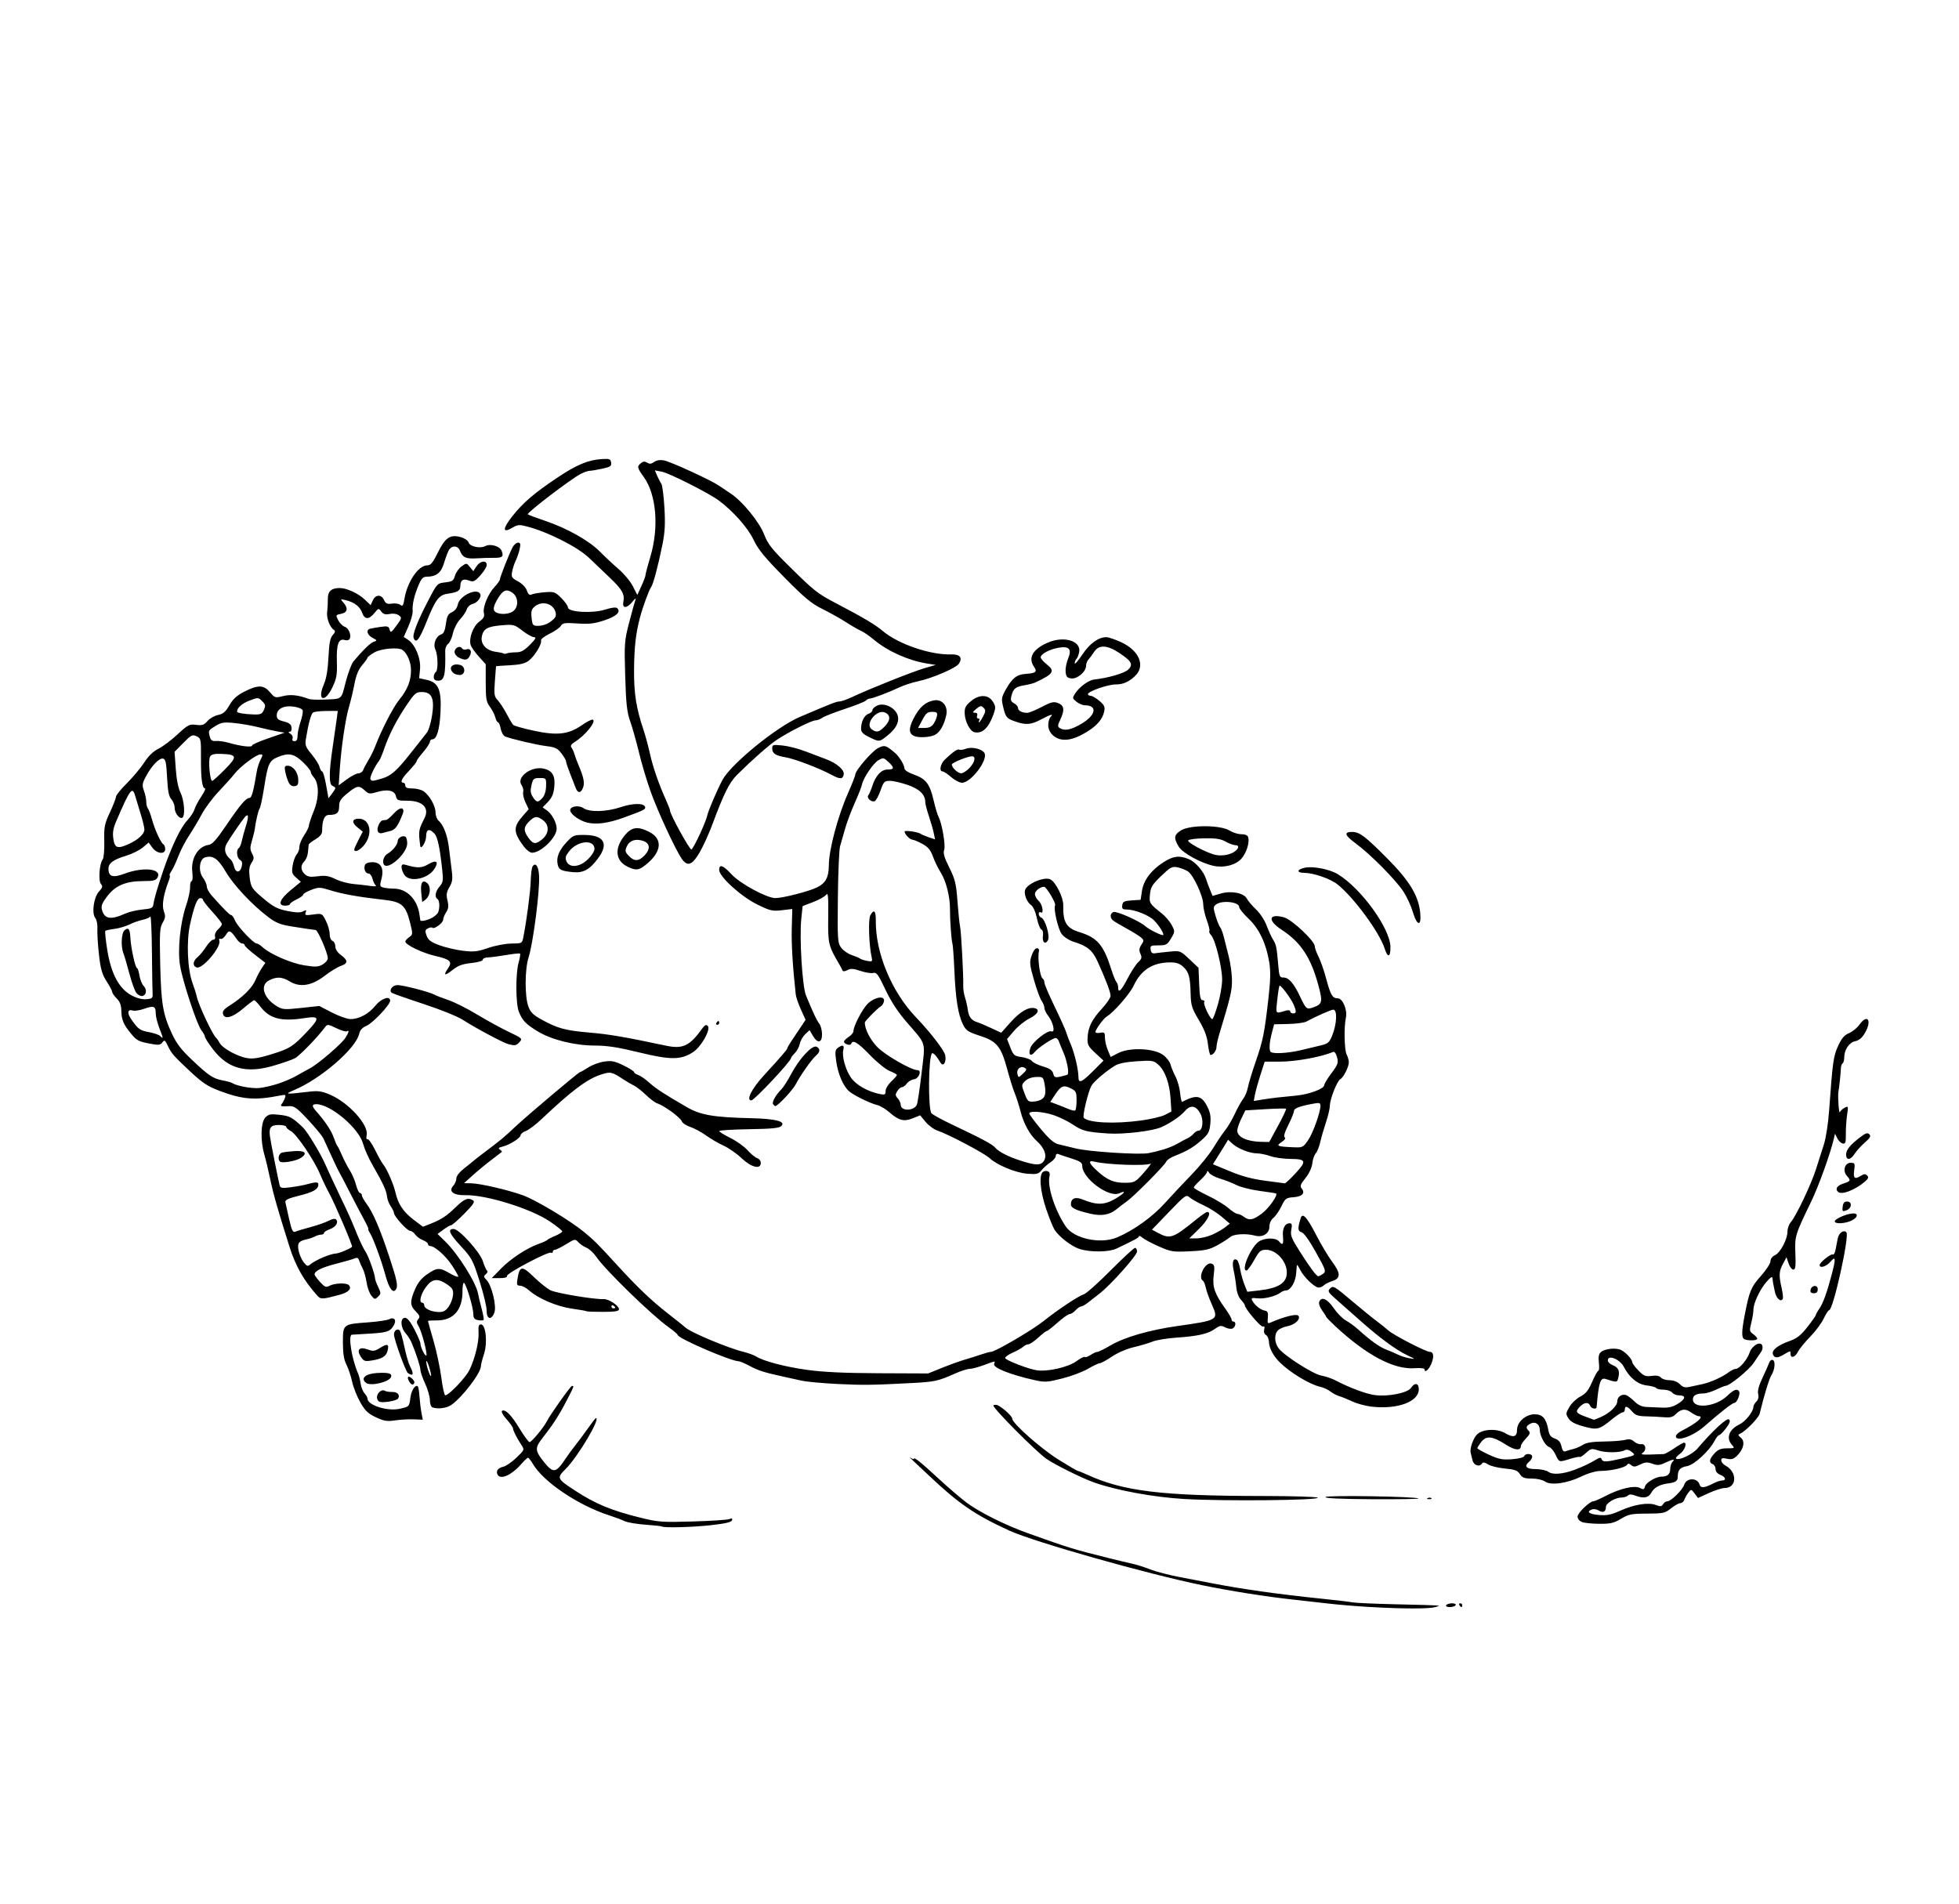 <?xml version="1.0" encoding="UTF-8"?>
<svg width="105.86mm" height="102.89mm" version="1.1" viewBox="0 0 375.1 364.56" xmlns="http://www.w3.org/2000/svg" xmlns:osb="http://www.openswatchbook.org/uri/2009/osb">
<g transform="translate(-160.03 -266.94)">
<path d="m422.41 574.66c-2.612-0.15-6.196-0.445-7.965-0.656-1.769-0.21-4.927-0.566-7.018-0.791-4.929-0.529-11.741-1.609-17.197-2.726-10.617-2.174-32.112-8.261-36.928-10.456-6.543-2.983-9.746-5.178-15.421-10.565-1.076-1.021-2.445-2.304-3.042-2.851-0.597-0.547-0.801-0.791-0.453-0.542 0.348 0.248 0.634 0.341 0.634 0.206 0-0.415 1.332 0.655 4.737 3.805 1.794 1.66 4.191 3.716 5.327 4.568 2.445 1.835 7.374 4.303 11.659 5.837 8.065 2.888 8.652 3.069 15.567 4.797 1.692 0.423 3.729 0.91 4.525 1.081 0.796 0.172 2.344 0.663 3.439 1.09 1.095 0.428 3.62 1.087 5.612 1.464 1.991 0.378 4.924 0.939 6.517 1.247 5.559 1.076 12.776 2.089 20.45 2.871 2.89 0.295 5.662 0.623 6.16 0.729 0.498 0.106 4.163 0.271 8.146 0.366 9.508 0.226 8.874 0.183 7.717 0.532-1.19 0.359-6.141 0.356-12.466-8e-3zm14.524-0.347c0.123-0.199 0.631-0.362 1.129-0.362 0.511 0 0.808 0.158 0.681 0.362-0.123 0.199-0.631 0.362-1.129 0.362-0.511 0-0.808-0.158-0.681-0.362zm2.534 0c-0.123-0.199-0.051-0.362 0.16-0.362 0.211 0 0.383 0.163 0.383 0.362 0 0.199-0.072 0.362-0.16 0.362-0.088 0-0.26-0.163-0.383-0.362zm-152.72-15.084c-0.063-0.063-1.487-0.215-3.165-0.338-1.678-0.123-3.458-0.427-3.956-0.675-0.498-0.248-1.801-0.738-2.896-1.089-5.954-1.91-12.646-6.413-14.673-9.875-0.379-0.647-0.796-1.177-0.927-1.177s-0.707 0.539-1.28 1.197c-1.924 2.212-4.128 3.142-4.59 1.938-0.264-0.687 0.145-1.178 1.196-1.435 0.499-0.122 1.607-0.895 2.464-1.718 1.556-1.495 1.557-1.497 0.926-2.459-0.894-1.363-1.575-2.712-1.585-3.135-5e-3 -0.199-0.494-0.914-1.088-1.588-1.076-1.221-1.344-1.852-0.787-1.852 0.687 0 1.688 1.108 3.107 3.436 0.833 1.367 1.692 2.545 1.909 2.618 0.327 0.109 2.751-2.803 3.381-4.062 0.604-1.208 4.506-6.698 4.761-6.698 0.446 0 0.445 5e-3 -1.178 3.121-1.366 2.623-2.519 4.391-4.529 6.948-1.358 1.728-1.349 2.325 0.063 4.138 2.038 2.617 2.488 2.597 4.359-0.186 0.566-0.842 1.441-2.039 1.944-2.66 0.504-0.621 1.562-2.047 2.353-3.168 0.79-1.121 1.5-2.038 1.578-2.038 0.952 0-3.445 7.405-5.789 9.748-1.756 1.756-1.714 1.852 1.895 4.208 3.787 2.472 6.873 3.751 12.282 5.091 3.567 0.883 4.192 0.93 10.137 0.759 3.485-0.1 6.643-0.306 7.019-0.458 0.502-0.202 0.638-0.14 0.514 0.235-0.119 0.359-1.338 0.639-4.122 0.944-3.549 0.39-9.028 0.525-9.323 0.23zm176.16-0.857c-0.456-0.183-0.815-0.639-0.815-1.037 0-0.695 2.34-2.933 3.069-2.935 0.204 0 1.266-0.468 2.361-1.038 2.704-1.409 5.484-2.048 6.513-1.497 0.669 0.358 0.808 0.313 0.971-0.309 0.19-0.728 2.097-1.861 3.13-1.861 1.141 0 1.695-0.462 1.695-1.415 0-0.536 0.196-1.171 0.434-1.409 0.604-0.604 0.083-0.542-1.413 0.168-1.046 0.496-1.474 0.528-2.439 0.179-0.959-0.347-1.379-0.319-2.329 0.155-0.948 0.473-1.26 0.494-1.716 0.116-0.406-0.337-0.626-0.352-0.81-0.053-0.323 0.523-3.043 1.153-5.026 1.165-0.933 6e-3 -2.373 0.416-3.681 1.05-2.757 1.335-5.856 1.768-6.988 0.976-0.461-0.323-1.555-0.568-2.533-0.568-1.409 0-1.823-0.155-2.28-0.853-0.46-0.701-0.975-0.892-2.895-1.072-1.285-0.12-2.732-0.478-3.217-0.795-0.584-0.383-0.96-0.449-1.117-0.195-0.484 0.783-1.623 0.404-1.846-0.614-0.12-0.548-0.276-1.187-0.347-1.421-0.226-0.746 0.531-2.883 1.252-3.536 1.123-1.016 3.796-1.121 5.341-0.21 1.579 0.932 2.285 0.735 2.285-0.637 0-1.501 1.665-2.975 3.36-2.975 1.524 0 2.226 0.794 2.623 2.964 0.188 1.031 0.475 1.415 1.258 1.688 0.721 0.251 1.087 0.684 1.266 1.496 0.179 0.815 0.407 1.083 0.793 0.935 0.298-0.115 0.975-0.315 1.504-0.445 0.529-0.13 1.363-0.496 1.854-0.813 0.624-0.403 1.821-0.587 3.982-0.612 1.7-0.02 3.544-0.162 4.099-0.316 0.736-0.205 1.191-0.116 1.684 0.331 0.372 0.336 0.971 0.56 1.332 0.497 0.86-0.15 1.117 1.068 0.345 1.633-0.569 0.416-0.33 0.432 3.994 0.26 0.219-8e-3 1.115-0.502 1.991-1.095 0.876-0.594 1.715-1.083 1.865-1.086 0.677-0.016 0.172 1.453-0.723 2.106-0.547 0.399-0.905 0.814-0.796 0.924 0.483 0.483 3.14-0.761 4.144-1.941 2.919-3.429 5.633-5.925 6.021-5.536 0.289 0.289 0.127 0.753-0.592 1.696-0.544 0.714-1.129 1.298-1.3 1.298-0.17 0-0.548 0.46-0.838 1.022-1.046 2.023-3.932 4.687-5.338 4.927-1.313 0.224-1.755 0.733-1.755 2.025 0 0.798-0.399 1.089-1.73 1.259-1.718 0.22-2.795 0.795-3.317 1.769-0.549 1.027-1.485 1.197-3.134 0.57-0.682-0.259-1.104-0.259-1.363 0-0.207 0.207-0.725 0.376-1.153 0.376-1.256 0-3.061 1.07-3.061 1.815 0 0.922-0.555 1.192-1.385 0.674-0.38-0.237-0.957-0.329-1.282-0.205-1.143 0.439-0.571 0.905 1.31 1.068 1.527 0.132 2.337-0.032 4.118-0.83 2.688-1.205 5.371-1.63 6.817-1.081 0.864 0.328 1.112 0.3 1.368-0.158 0.172-0.308 0.555-0.56 0.85-0.56 0.679 0 2.888-2.186 3.199-3.166 0.43-1.356 2.515-1.387 2.941-0.044 0.24 0.758 0.863 0.696 2.772-0.275 0.538-0.273 1.23-0.497 1.539-0.497 0.88 0 0.657-0.706-0.344-1.086-0.56-0.213-0.905-0.628-0.905-1.089 0-0.409-0.244-0.838-0.543-0.953-0.783-0.3-0.67-0.974 0.345-2.069 0.689-0.743 1.229-0.958 2.409-0.958 1.451 0 1.494-0.031 0.922-0.662-1.165-1.287-0.566-2.958 1.391-3.887 1.198-0.568 2.716-2.465 2.716-3.393 0-0.24 0.256-0.692 0.569-1.005 0.366-0.366 0.49-0.885 0.347-1.454-0.148-0.59 0.13-1.629 0.834-3.116 0.581-1.227 1.158-2.53 1.282-2.895 0.124-0.365 0.43-0.592 0.678-0.505 0.56 0.196 0.406 1.89-0.267 2.933-0.415 0.644-1.418 3.934-2.245 7.369-0.193 0.801-2.772 3.425-3.76 3.826-0.419 0.17-0.389 0.313 0.161 0.757 0.852 0.688 0.554 2.167-0.686 3.407-0.686 0.686-1.088 0.813-1.965 0.62-0.858-0.188-1.103-0.118-1.103 0.317 0 0.307 0.367 0.754 0.815 0.993 2.318 1.235 2.192 4.298-0.177 4.298-0.502 0-1.851 0.43-2.998 0.955l-2.086 0.955-0.655-0.865c-0.649-0.857-0.659-0.858-1.206-0.141-0.303 0.398-0.648 1.009-0.767 1.358-0.118 0.348-0.457 0.634-0.753 0.634s-1.1 0.448-1.786 0.996c-1.156 0.922-1.496 0.996-4.597 1.007-2.986 9e-3 -3.525 0.117-4.977 0.991-1.371 0.824-2.031 0.977-4.163 0.961-1.394-9e-3 -2.901-0.166-3.349-0.346zm-1.358-10c1.607-0.605 2.824-1.185 4.12-1.962 0.671-0.403 0.898-0.417 1.026-0.064 0.218 0.601 0.878 0.577 3.963-0.144 2.552-0.597 2.58-0.616 1.813-1.238-0.516-0.418-0.974-0.527-1.355-0.323-0.918 0.491-3.658 0.507-5.096 0.03-1.223-0.406-1.396-0.37-2.319 0.486-0.549 0.509-1.069 0.854-1.155 0.768-0.087-0.087-0.916 0.073-1.844 0.355-2.226 0.676-2.106 0.71-2.821-0.798-0.344-0.725-0.911-1.393-1.26-1.484-0.702-0.184-1.769-2.157-1.769-3.272 0-1.087-0.878-1.665-1.787-1.179-0.855 0.458-0.927 0.774-0.315 1.386 0.335 0.335 0.212 0.661-0.543 1.45-0.536 0.56-0.975 1.218-0.975 1.462 0 0.926-1.146 0.82-2.83-0.26-2.575-1.652-3.756-1.795-4.719-0.571-0.428 0.544-0.778 1.095-0.778 1.226 0 0.131 1 0.697 2.223 1.258 1.87 0.858 2.571 0.995 4.414 0.862 1.223-0.088 2.254-0.346 2.333-0.583 0.199-0.596 1.529-0.532 1.529 0.074 0 0.274-0.244 0.702-0.543 0.949-1.086 0.901-0.633 1.448 1.198 1.448 0.958 0 2.057 0.236 2.444 0.525 0.81 0.605 2.799 0.448 5.047-0.399zm-74.822 5.599c-5.88-0.345-13.064-1.674-17.315-3.203-2.314-0.832-7.399-3.361-9.024-4.488-1.959-1.358-10.163-9.606-10.163-10.217 0-0.07 0.239-0.126 0.53-0.126 0.656 0 3.088 2.094 3.094 2.662 8e-3 0.88 5.498 5.736 8.842 7.822 1.929 1.203 3.608 2.187 3.733 2.187 0.124 0 0.888 0.305 1.698 0.677 6.994 3.216 14.271 4.1 33.858 4.116 5.593 5e-3 10.257 0.15 10.364 0.323 0.315 0.51-18.11 0.688-25.615 0.248zm27.084-0.376c0.232-0.375 17.447-0.101 17.832 0.283 0.104 0.104-3.916 0.166-8.934 0.137-6.059-0.035-9.048-0.176-8.897-0.42zm19.613 0.195c0.261-0.105 0.574-0.092 0.694 0.029 0.12 0.12-0.093 0.206-0.475 0.19-0.422-0.017-0.508-0.103-0.219-0.219zm47.494-11.82c0-0.265 0.448-0.709 0.996-0.987 3.014-1.53 4.564-2.875 3.314-2.875-0.218 0-0.855-0.326-1.415-0.725-1.105-0.787-1.936-0.672-2.993 0.415-0.476 0.489-1.037 0.624-2.172 0.521-0.842-0.076-2.387-0.155-3.433-0.175-1.553-0.029-2.048-0.203-2.69-0.941-0.894-1.028-1.381-1.155-1.381-0.362 0 0.299-0.187 0.543-0.415 0.543-0.228 0-1.084 0.545-1.901 1.211-2.603 2.122-2.921 2.208-5.54 1.498-1.658-0.449-2.495-0.889-2.918-1.536-0.559-0.853-0.55-0.983 0.159-2.205 0.414-0.714 1.358-1.612 2.097-1.996 1.046-0.543 1.548-1.168 2.264-2.817 0.506-1.166 1.041-2.119 1.189-2.119 0.149 0 0.191-0.699 0.095-1.553-0.13-1.151-0.022-1.68 0.414-2.042 0.808-0.67 2.952-0.859 3.914-0.344 0.918 0.491 2.061 1.773 2.078 2.331 6e-3 0.211 0.536 0.92 1.177 1.576 1.01 1.033 1.346 1.168 2.52 1.01 0.906-0.122 1.494-0.014 1.775 0.325 0.231 0.279 0.971 0.507 1.643 0.507 0.76 0 1.511 0.288 1.985 0.762 0.599 0.599 1.005 0.707 1.901 0.506 0.626-0.141 1.709-0.374 2.406-0.518 1.516-0.314 3.835-1.358 5.027-2.265 0.475-0.361 1.094-0.657 1.375-0.657 0.697 0 2.18-1.744 2.648-3.115 0.469-1.373 2.073-2.273 2.424-1.36 0.125 0.325 0.036 0.853-0.196 1.174-0.232 0.321-0.884 1.287-1.448 2.147-0.903 1.375-4.634 4.411-5.422 4.411-0.16 0-0.965 0.326-1.789 0.724-0.824 0.398-1.901 0.724-2.392 0.724-1.371 0-2.038 0.371-2.038 1.134 0 1.888 4.319 1.466 6.532-0.639 1.302-1.238 1.95-1.486 2.319-0.888 0.288 0.466-0.424 2.203-0.903 2.203-0.392 0-2.563 1.694-5.83 4.548-2.116 1.849-5.377 2.97-5.377 1.849zm-14.435-3.662c1.724-0.74 3.212-2.143 3.212-3.03 0-0.962 1.029-1.57 1.883-1.113 0.349 0.187 1.038 0.743 1.532 1.236 0.557 0.557 1.349 0.914 2.09 0.944 0.656 0.026 2.008 0.084 3.003 0.129 1.383 0.062 2.134-0.123 3.181-0.785 1.451-0.918 1.493-1.563 0.101-1.563-0.462 0-1.042-0.244-1.29-0.543-0.248-0.299-0.991-0.543-1.652-0.543-0.661 0-1.289-0.141-1.395-0.314-0.107-0.173-0.915-0.395-1.796-0.495-1.733-0.195-3.327-1.485-4.399-3.558-0.763-1.476-3.066-2.405-3.066-1.236 0 0.304 0.411 0.708 0.914 0.9 1.095 0.416 1.418 1.118 1.099 2.388-0.244 0.971-0.223 0.969-2.435 0.266-1.008-0.32-1.318 0.65-1.727 5.398-0.043 0.496-1.029 0.28-1.24-0.272-0.299-0.778-1.171-0.67-2.029 0.251-0.86 0.923-0.694 1.169 1.264 1.886 0.792 0.29 1.46 0.538 1.486 0.552 0.025 0.014 0.596-0.21 1.267-0.498zm-234.5 6e-3c-1.508-0.715-2.063-1.253-2.991-2.897-0.627-1.111-1.321-2.874-1.542-3.918-0.221-1.044-0.708-2.503-1.082-3.242-0.496-0.981-0.679-2.125-0.679-4.241 0-3.516 3.6e-4 -3.516 4.741-3.86 1.873-0.136 3.707-0.403 4.077-0.594 1.07-0.552 1.55 0.219 0.825 1.325-0.703 1.072-1.283 1.242-4.937 1.446-1.493 0.083-2.837 0.164-2.987 0.18-0.768 0.08-0.035 4.667 1.191 7.45 0.175 0.398 0.395 1.268 0.488 1.933 0.093 0.665 0.425 1.493 0.738 1.839 0.313 0.346 0.569 0.795 0.569 0.997 0 1.285 3.808 2.496 6.176 1.964 1.836-0.412 1.807-0.382 2.047-2.172 0.187-1.395 0.965-2.553 1.413-2.104 0.113 0.113 0.259 0.992 0.323 1.952 0.064 0.96 0.231 2.347 0.372 3.081l0.255 1.335-1.763-0.067c-0.97-0.037-2.578 0.054-3.574 0.202-1.52 0.226-2.107 0.128-3.662-0.609zm10.812-1.894c-0.249-0.1-0.453-0.723-0.453-1.384 0-0.661-0.406-2.072-0.902-3.138-0.496-1.065-0.908-2.263-0.917-2.661-0.014-0.67-0.804-3.097-1.707-5.25-0.209-0.498-0.723-1.297-1.142-1.775-0.976-1.114-1.037-2.931-0.099-2.931 0.447 0 1.038 0.726 1.81 2.223 0.631 1.223 1.147 2.437 1.147 2.698 0 0.671 0.787 2.319 1.108 2.319 0.36 0-0.862-4.684-1.48-5.673-0.391-0.626-0.399-0.894-0.043-1.324 0.367-0.442 0.281-0.705-0.474-1.461-1.124-1.124-1.151-1.917-0.145-4.255 0.541-1.258 1.247-2.129 2.328-2.873 1.893-1.303 2.376-1.319 4.376-0.147 0.864 0.506 1.57 0.767 1.57 0.579 0-0.188-0.582-1.205-1.293-2.262-1.213-1.802-3.259-3.582-4.119-3.582-0.21 0-0.381-0.167-0.381-0.371 0-0.204-0.438-0.538-0.973-0.741-0.535-0.204-1.196-0.688-1.469-1.077-0.272-0.389-0.718-0.707-0.99-0.707-0.555 0-3.085-2.808-3.085-3.424 0-0.219-0.274-0.789-0.609-1.267-0.335-0.478-0.66-1.336-0.723-1.905-0.124-1.137-0.763-2.519-2.797-6.055-0.738-1.283-1.534-3.075-1.768-3.982-0.774-2.993-6.226-7.622-8.976-7.622-0.862 0-0.88 0.378-0.06 1.302 1.737 1.959 2.924 3.725 3.381 5.034 0.279 0.796 0.593 1.53 0.7 1.629 0.106 0.1 0.508 0.914 0.894 1.81 0.385 0.896 1.061 2.199 1.502 2.896s0.982 1.96 1.204 2.806c0.222 0.846 0.56 1.539 0.751 1.539 0.191 0 0.348 0.188 0.348 0.418 0 0.23 0.376 0.922 0.836 1.539 1.302 1.746 2.601 4.751 4.395 10.171 1.498 4.525 1.734 5.657 1.313 6.312-0.56 0.872-1.321-0.122-1.996-2.608-0.786-2.891-2.319-7.091-2.971-8.14-0.279-0.448-0.429-0.815-0.333-0.815s-0.297-0.855-0.872-1.901c-0.575-1.045-1.791-3.367-2.703-5.159-0.911-1.792-1.807-3.503-1.991-3.801-0.184-0.299-0.848-1.683-1.476-3.077-0.628-1.394-1.332-2.927-1.563-3.407-0.232-0.48-1.546-2.079-2.922-3.553-2.138-2.291-2.663-2.671-3.62-2.62-1.632 0.087-1.789 0.035-1.401-0.466 0.193-0.249 0.459-0.756 0.592-1.128 0.214-0.597 0.105-0.648-0.939-0.439-4.733 0.947-7.146 0.77-11.445-0.84-2.429-0.91-3.336-1.505-5.803-3.807-3.092-2.887-3.557-3.417-4.223-4.82-0.555-1.169-0.673-1.248-1.069-0.707-0.381 0.521-0.716 0.557-2.329 0.251-2.262-0.429-2.574-0.596-3.73-1.996-1.372-1.663-1.772-2.615-1.794-4.273-0.015-1.1-0.258-1.758-0.882-2.384-0.474-0.475-0.862-1.031-0.862-1.235 0-0.204-0.483-1.124-1.074-2.045-0.869-1.354-1.149-2.327-1.466-5.1-0.216-1.885-0.352-4.105-0.304-4.934 0.05-0.844-0.122-1.76-0.39-2.083-0.743-0.895-0.313-4.021 0.7-5.1 0.692-0.737 0.752-0.975 0.364-1.443-0.525-0.633-0.283-3.938 0.344-4.693 0.205-0.247 0.34-1.818 0.3-3.491-0.065-2.745 0.041-3.286 1.088-5.536 0.638-1.372 1.16-2.719 1.16-2.994 0-0.275 0.94-1.433 2.088-2.575 1.148-1.141 2.641-2.929 3.317-3.972 0.812-1.253 1.731-2.144 2.709-2.624 0.814-0.4 2.458-1.634 3.652-2.742 2.009-1.863 2.277-2.001 3.572-1.839 1.166 0.145 1.53 0.023 2.178-0.73 0.428-0.498 1.338-1.019 2.022-1.159 0.975-0.199 1.446-0.605 2.175-1.872 0.689-1.198 1.439-1.876 2.888-2.613 2.59-1.318 3.689-1.288 4.883 0.131 0.915 1.087 1.002 1.113 2.501 0.735 1.449-0.365 2.94-0.198 4.942 0.554 0.299 0.112 1.439 0.17 2.534 0.128 4.017-0.153 3.603 0.155 4.515-3.369 0.452-1.748 1.129-3.537 1.503-3.976 1.974-2.314 3.255-3.547 3.898-3.751 0.663-0.211 0.644-0.266-0.255-0.737-1.012-0.53-1.301-1.493-0.519-1.734 0.249-0.077 1.159-0.239 2.023-0.36 1.377-0.193 1.594-0.129 1.765 0.523 0.173 0.66 0.319 0.574 1.302-0.762 1.046-1.422 1.071-1.532 0.454-1.984-0.397-0.29-1.085-0.392-1.749-0.259-0.828 0.166-1.222 0.05-1.609-0.471-0.496-0.666-0.541-0.655-1.317 0.306-1.039 1.287-1.879 1.264-2.342-0.064-0.411-1.179-1.505-2.018-3.141-2.41-1.06-0.253-1.071-0.242-0.453 0.457 0.964 1.09 0.797 1.912-0.44 2.159-1.049 0.21-1.061 0.238-0.547 1.232 0.289 0.56 0.854 1.122 1.254 1.249 0.769 0.244 1.327 1.679 0.914 2.349-0.135 0.219-0.535 0.306-0.888 0.193-1.201-0.381-1.638 0.759-1.543 4.029 0.076 2.631-0.039 3.309-0.85 5.024-1.434 3.031-2.987 2.571-1.669-0.493 0.506-1.176 0.789-2.813 0.91-5.256 0.135-2.73 0.325-3.713 0.825-4.266 0.46-0.509 0.528-0.793 0.233-0.976-0.782-0.483-1.47-2.284-1.313-3.436 0.086-0.632 0.147-1.753 0.136-2.49-0.023-1.463 0.667-2.099 2.279-2.099 1.336 0 3.553 1.023 4.802 2.215l1.114 1.063 0.417-0.915c0.523-1.148 1.642-1.184 2.151-0.068 0.314 0.688 0.597 0.816 1.51 0.683 0.618-0.091 1.351 0.024 1.629 0.254 0.415 0.344 0.551 0.141 0.761-1.135 0.544-3.3 2.684-6.442 4.39-6.442 0.646 0 1.062-0.506 2.011-2.444 1.403-2.865 2.364-3.518 4.369-2.964 0.742 0.205 1.404 0.654 1.525 1.036 0.249 0.785 2.207 1.204 3.198 0.685 0.983-0.514 2.787 0.014 3.128 0.916 0.423 1.119 0.153 1.351-1.55 1.333-0.83-8e-3 -2.324 0.035-3.32 0.097-1.973 0.123-2.624-0.18-3.106-1.449-0.396-1.042-1.619-1.086-2.159-0.077-0.222 0.414-0.633 1.527-0.914 2.474-0.539 1.816-1.493 2.566-3.264 2.566-0.716 0-1.037 0.318-1.567 1.553-0.844 1.969-1.269 3.797-1.161 4.996 0.046 0.516-0.319 1.85-0.812 2.965l-0.897 2.027 0.834 0.546c1.378 0.903 2.479 3.61 2.286 5.619l-0.166 1.729 1.48 0.329c2.21 0.491 2.811 1.901 2.609 6.121-0.162 3.379-0.714 5.25-1.549 5.25-0.267 0-0.485 0.215-0.485 0.478 0 0.263-0.57 1.144-1.267 1.958-0.697 0.814-1.267 1.583-1.267 1.71 0 0.246-0.336 0.664-1.901 2.367-1.025 1.115-1.269 1.814-0.634 1.814 0.199 0 0.362 0.244 0.362 0.543 0 0.387 0.393 0.543 1.368 0.543 0.752 0 1.716 0.244 2.143 0.543 1.146 0.803 2.282 2.83 2.282 4.072 0 0.599 0.27 1.313 0.599 1.586 0.911 0.756 1.681 2.792 1.967 5.203 0.142 1.195 0.377 3.099 0.523 4.232 0.22 1.705 0.145 2.267-0.434 3.258-0.566 0.968-0.638 1.46-0.373 2.562 0.254 1.057 0.197 1.563-0.253 2.25-0.319 0.487-0.581 1.132-0.581 1.433 0 0.604-1.704 1.877-2.05 1.531-0.12-0.119-0.508-0.062-0.864 0.129-0.55 0.294-0.586 0.505-0.244 1.413 0.318 0.843 0.839 1.226 2.482 1.825 1.143 0.417 3.162 0.888 4.486 1.048 2.054 0.247 2.761 0.168 4.819-0.539 1.352-0.465 3.309-0.836 4.453-0.844 2.009-0.015 2.044-0.033 2.271-1.192 0.651-3.326 1.357-8.686 1.417-10.771 0.038-1.294 0.195-2.55 0.349-2.79 0.575-0.895 1.165-0.048 1.255 1.802 0.145 2.962-1.137 12.88-2.023 15.651-0.72 2.251-0.737 7.436-0.03 9.355 0.403 1.095 0.935 1.624 2.503 2.488 3.108 1.713 4.567 2.109 9.232 2.507 3.751 0.32 6.676 0.821 14.616 2.505 3.239 0.687 4.543 0.062 6.984-3.344 0.438-0.611 0.713-0.733 1.01-0.446 0.653 0.631-1.224 3.985-2.813 5.028-2.308 1.515-4.315 1.524-10.35 0.047-4.002-0.98-6.105-1.306-8.417-1.306-3.893 0-8.322-1.098-10.986-2.723-2.263-1.38-2.89-2.03-3.589-3.717-0.619-1.494-0.656-7.294-0.06-9.436 0.241-0.866 0.367-1.647 0.279-1.734-0.087-0.087-1.279 0.035-2.649 0.273-1.369 0.237-2.938 0.441-3.485 0.452-0.548 0.011-0.996 0.207-0.996 0.436 0 0.243-0.92 0.512-2.208 0.647-1.709 0.179-2.528 0.484-3.62 1.349-1.484 1.175-1.802 1.051-0.837-0.327 0.888-1.268 0.422-1.734-2.371-2.364-2.49-0.562-5.807-2.151-5.807-2.782 0-0.169 0.333-0.54 0.74-0.825 0.724-0.507 0.727-0.569 0.144-2.888-0.808-3.217-1.586-3.889-4.939-4.264-4.727-0.529-7.951-1.098-10.206-1.802-2.076-0.648-2.307-0.655-3.751-0.106-0.846 0.322-1.539 0.728-1.539 0.904 0 0.175-0.57 0.591-1.267 0.923-0.697 0.332-1.267 0.737-1.267 0.899s-0.407 0.295-0.905 0.295c-1.515 0-1.091-1.206 1.042-2.963l1.947-1.603-0.906-0.807c-0.791-0.705-0.875-0.998-0.663-2.324 0.133-0.834 0.479-1.778 0.768-2.098 0.289-0.32 0.526-0.978 0.526-1.464s0.407-1.482 0.905-2.215c0.498-0.733 0.905-1.557 0.905-1.832 0-0.275 0.425-1.546 0.945-2.825 1.043-2.567 1.031-5.306-0.029-6.476-0.305-0.337-0.554-0.797-0.554-1.023 0-0.226-0.684-1.068-1.521-1.872-1.674-1.609-2.722-1.816-4.797-0.949-1.621 0.677-1.898 1.287-2.591 5.705-0.322 2.056-0.709 3.901-0.86 4.101-0.261 0.345-0.758 2.427-0.95 3.982-0.049 0.398-0.296 1.409-0.548 2.246-0.376 1.247-0.371 1.685 0.026 2.427 0.415 0.776 0.401 1.033-0.098 1.794-0.426 0.651-0.526 1.363-0.373 2.658 0.246 2.077 0.405 2.312 3.022 4.476 1.579 1.306 2.459 1.738 4.252 2.091 1.618 0.319 2.465 0.336 2.979 0.061 0.604-0.323 0.681-0.287 0.484 0.225-0.205 0.535-0.03 0.581 1.453 0.378 1.678-0.23 1.69-0.224 2.414 1.195 0.4 0.784 0.728 1.927 0.728 2.538 0 0.654 0.223 1.198 0.543 1.32 0.299 0.115 0.543 0.593 0.543 1.064 0 0.531 0.412 1.16 1.086 1.659 1.389 1.027 1.373 1.582-0.06 2.082-0.63 0.22-2.021 1.075-3.091 1.9-2.451 1.891-4.701 2.253-6.642 1.07-1.484-0.905-2.535-0.961-3.983-0.212-1.802 0.932-1.067 3.391 1.475 4.936 1.095 0.666 1.448 0.692 4.66 0.343l3.475-0.378 2.426 1.255c1.334 0.69 2.939 1.255 3.566 1.255 1.66 0 3.496-0.995 4.776-2.588 1.106-1.376 2.81-1.944 2.81-0.936 0 0.78-3.333 4.316-4.547 4.823-0.781 0.326-1.219 0.804-1.369 1.491-0.611 2.817-7.341 8.65-12.458 10.798-1.975 0.829-1.731 0.856 2.885 0.313 1.706-0.2 2.407-0.099 3.982 0.575 3.539 1.514 7.4 5.763 7.012 7.716-0.117 0.591-0.059 0.926 0.139 0.803 0.187-0.116 0.848 0.813 1.469 2.064 0.62 1.251 1.334 2.519 1.585 2.817 0.697 0.828 1.975 3.778 2.34 5.401 0.483 2.151 1.509 3.674 3.477 5.161l1.76 1.33 1.478-0.58c2.061-0.809 3.043-1.462 4.886-3.248 1.601-1.55 2.307-1.815 3.251-1.218 0.39 0.247 9e-3 0.821-1.677 2.529-1.2 1.215-2.332 2.209-2.516 2.209-0.184 0-0.849 0.38-1.478 0.844l-1.144 0.844 1.451 1.417c2.539 2.479 5.995 8 6.328 10.109 0.063 0.398 0.355 1.617 0.649 2.709 0.294 1.092 0.471 2.088 0.394 2.214-0.078 0.126-0.552 0.15-1.055 0.054-0.716-0.137-0.914-0.393-0.914-1.18 0-1.202-1.337-5.677-1.778-5.95-0.171-0.105-0.304 0.58-0.296 1.523 0.03 3.616-1.718 5.656-4.847 5.656-0.972 0-1.768 0.047-1.768 0.104 0 0.057 0.482 1.777 1.07 3.822 0.589 2.045 1.262 5.225 1.496 7.067s0.574 3.349 0.756 3.349c0.689 0 3.921-3.394 4.634-4.867 1.06-2.19 1.842-5.44 1.733-7.201-0.071-1.141 0.038-1.509 0.449-1.509 0.942 0 1.306 3.462 0.595 5.661-0.327 1.014-0.595 2.064-0.595 2.334 0 1.331-3.661 6.098-5.746 7.479-0.907 0.601-2.603 0.789-3.577 0.396zm-0.602-7.751c-0.277-0.882-0.519-1.343-0.539-1.024-0.042 0.676 0.708 2.96 0.907 2.762 0.074-0.074-0.091-0.856-0.368-1.738zm3.738-11.514c0.408-0.573 0.785-1.579 0.839-2.236 0.083-1.005-0.098-1.329-1.132-2.036-1.829-1.251-2.923-1.096-4.11 0.582-0.992 1.403-1.321 2.921-0.634 2.921 0.199 0 0.362 0.219 0.362 0.488 0 0.642 1.341 1.267 2.781 1.298 0.871 0.018 1.333-0.229 1.893-1.016zm-32.632-42.713c1.14-0.375 2.724-1.059 3.521-1.519 0.796-0.46 1.948-1.101 2.56-1.423 1.595-0.842 6.104-4.722 6.803-5.855 0.665-1.077 0.761-1.539 0.255-1.226-0.186 0.115-1.096-0.159-2.023-0.609-1.531-0.744-1.723-0.765-2.112-0.233-1.38 1.888-4.914 5.538-5.809 6.001-0.578 0.299-2.451 0.95-4.164 1.448-5.183 1.507-8.668 0.552-11.511-3.152-0.841-1.095-1.535-2.173-1.543-2.395-8e-3 -0.222-0.319-0.792-0.691-1.267-0.842-1.075-3.501-9.103-4.063-12.268-0.525-2.958-7e-3 -8.256 1.135-11.598 0.44-1.287 0.784-2.87 0.765-3.517-0.019-0.647 0.116-1.177 0.3-1.177 0.186 0 0.243-0.772 0.127-1.745-0.307-2.59 1.097-4.912 3.137-5.191 0.684-0.093 1.498-0.998 3.334-3.705 2.697-3.977 3.81-5.289 4.487-5.289 0.414 0 0.765-1.282 1.387-5.069 0.115-0.697 0.442-1.715 0.728-2.263 0.46-0.882 0.455-0.996-0.044-0.996-0.779 0-3.816 2.282-4.937 3.709-0.509 0.648-1.873 2.173-3.031 3.39-1.158 1.216-2.62 3.175-3.248 4.352s-1.731 3.033-2.45 4.124c-0.719 1.091-1.63 2.844-2.024 3.896-0.394 1.052-0.98 2.314-1.302 2.806-0.322 0.491-0.489 0.893-0.372 0.893 0.118 0 0.043 0.448-0.166 0.996-1.032 2.705-1.364 4.759-0.947 5.864 0.345 0.915 0.308 1.286-0.218 2.177-0.56 0.948-0.616 1.87-0.482 7.876 0.17 7.591 0.51 9.639 2.211 13.319 0.902 1.952 1.788 3.117 3.851 5.069 3.239 3.063 4.062 3.613 5.935 3.961 0.795 0.148 1.609 0.376 1.81 0.507 0.85 0.556 3.738 1.083 5.171 0.944 0.851-0.083 2.48-0.458 3.62-0.833zm-1.204-5.658c3.441-1.061 4.059-1.46 6.86-4.434 2.354-2.498 2.253-2.914-0.595-2.467-4.491 0.705-6.698 0.132-8.477-2.201-0.513-0.672-1.045-1.222-1.183-1.222s-1.109 0.733-2.159 1.629c-1.899 1.621-3.409 2.08-3.768 1.144-0.24-0.625 0.041-1.003 1.376-1.849 2.308-1.463 4.124-3.256 4.745-4.684 0.356-0.819 0.939-1.919 1.296-2.444l0.649-0.955-1.987-1.533c-1.093-0.843-1.987-1.676-1.987-1.851 0-0.175-0.208-0.318-0.463-0.318-0.255 0-0.703-0.346-0.996-0.768-1.244-1.796-1.508-1.906-2.126-0.888-0.315 0.518-0.769 0.867-1.01 0.775-0.254-0.097-0.358 0.039-0.249 0.324 0.451 1.176-3.266 5.564-4.359 5.144-0.801-0.307-0.714-1.219 0.188-1.966 0.419-0.346 1.154-1.241 1.634-1.988 0.48-0.747 1.099-1.358 1.377-1.358 0.307 0 0.438-0.254 0.335-0.648-0.096-0.367 0.154-0.941 0.577-1.323 0.41-0.371 0.746-0.831 0.746-1.021 0-0.19-0.815-1.237-1.81-2.326-0.996-1.089-1.81-2.13-1.81-2.313s-0.228-0.333-0.508-0.333c-0.611 0-1.172 1.436-1.98 5.069-0.719 3.23-0.484 8.633 0.488 11.223 0.336 0.896 0.694 2.036 0.796 2.534 0.327 1.605 3.09 7.477 3.748 7.965 0.134 0.1 0.437 0.547 0.672 0.994 0.418 0.794 2.574 2.096 4.386 2.649 1.547 0.472 2.58 0.369 5.593-0.56zm-21.528-4.907c-0.395-1.003-0.719-2.297-0.719-2.875 0-1.403-0.361-1.552-2.194-0.905-0.851 0.3-1.832 0.455-2.18 0.345-1.032-0.328-1.161 0.474-0.276 1.732 1.304 1.855 1.615 2.075 3.397 2.408 0.923 0.173 1.86 0.495 2.082 0.717 0.657 0.657 0.645 0.492-0.109-1.421zm-1.319-6.558c-0.032-0.468-0.09-4.091-0.129-8.05-0.04-3.96-0.176-7.035-0.305-6.834-0.128 0.201-0.803 0.488-1.5 0.637-0.697 0.149-1.837 0.554-2.534 0.9-0.697 0.346-1.973 0.72-2.836 0.83-0.863 0.111-1.65 0.283-1.75 0.383-0.1 0.1 0.068 1.744 0.372 3.653 0.72 4.514 2.251 7.398 4.599 8.67 1.028 0.557 2.061 0.832 2.873 0.766 1.079-0.088 1.259-0.23 1.21-0.954zm-3.075-0.204c-0.305-0.356-0.92-2.032-1.367-3.724-0.447-1.692-0.962-3.451-1.143-3.909-0.527-1.33-0.398-3.911 0.222-4.425 0.748-0.621 1.022-0.248 1.112 1.509 0.096 1.883 0.943 5.739 1.261 5.739 0.133 0 0.343 0.64 0.469 1.422 0.125 0.782 0.484 1.679 0.797 1.992 0.682 0.682 0.549 1.784-0.234 1.935-0.309 0.059-0.81-0.183-1.115-0.539zm36.621-6.691c0-0.973-1.886-5.353-2.327-5.406-0.913-0.109-1.996-0.27-4.552-0.677-2.208-0.352-3.053-0.689-4.525-1.803-3.111-2.355-6.644-6.125-8.14-8.687-1.463-2.505-2.481-3.203-3.981-2.727-1.071 0.34-1.306 2.614-0.396 3.845 0.413 0.559 0.751 1.324 0.751 1.702 0 0.377 0.418 1.158 0.928 1.734 2.191 2.475 3.477 3.764 3.755 3.764 0.164 0 0.493 0.471 0.731 1.047 0.467 1.128 3.536 4.383 4.132 4.383 0.199 0 0.699 0.311 1.11 0.691 1.442 1.333 5.443 3.081 7.988 3.49 2.147 0.345 2.686 0.321 3.53-0.155 0.548-0.309 0.996-0.849 0.996-1.201zm19.886-7.699c0.563-0.291 1.125-0.793 1.249-1.116 0.343-0.894 0.268-2.268-0.137-2.518-0.594-0.367-0.413-1.46 0.397-2.388 0.642-0.736 0.727-1.177 0.552-2.861-0.461-4.449-0.907-6.595-1.511-7.262-0.981-1.084-1.61-0.881-1.61 0.52 0 1.054-1.015 2.682-1.127 1.808-0.365-2.846-0.334-3.046 0.807-5.289 1.004-1.973-0.327-3.354-3.232-3.354-1.864 0-2.044-0.073-2.239-0.905-0.256-1.093-1.635-1.362-3.746-0.73-1.254 0.376-1.489 0.34-2.202-0.33-1.089-1.024-1.514-0.955-3.34 0.541-1.285 1.053-1.576 1.514-1.576 2.495 0 1.262-0.459 1.644-1.976 1.644-0.846 0-1.283 1.05-1.283 3.087 0 0.558-0.409 1.065-1.267 1.572-0.697 0.411-1.285 0.875-1.307 1.031-0.022 0.156-0.084 0.805-0.138 1.443-0.054 0.638-0.362 1.423-0.684 1.746-0.778 0.778-0.741 1.73 0.096 2.488 0.539 0.488 1.058 0.567 2.472 0.38 1.431-0.19 2.111-0.081 3.391 0.544 0.88 0.43 2.415 0.85 3.411 0.935 0.996 0.085 2.462 0.253 3.258 0.373 0.798 0.121 1.27 0.084 1.051-0.082-0.218-0.166-0.506-0.75-0.64-1.297s-0.468-0.996-0.741-0.996c-0.606 0-0.99-0.888-0.706-1.629 0.129-0.336 0.68-0.543 1.444-0.543 1.627 0 2.257 1.2 1.709 3.254-0.34 1.273-0.306 1.416 0.384 1.601 0.416 0.112 1.327 0.206 2.024 0.21 2.49 0.012 4.498 2.082 4.894 5.045 0.069 0.512 0.136 0.973 0.15 1.022 0.073 0.267 1.277 0.023 2.171-0.439zm-1.821-3.125c-0.02-0.081-0.103-0.91-0.184-1.843-0.157-1.808 0.269-2.454 1.141-1.73 0.757 0.628 0.649 2.298-0.197 3.064-0.398 0.36-0.74 0.589-0.761 0.509zm-3.382-5.115c-0.31-0.443-0.564-1.113-0.564-1.49 0-0.54 0.173-0.635 0.815-0.448 2.229 0.649 3.037 0.624 4.324-0.135 1.55-0.914 2.068-0.492 1.138 0.927-1.248 1.905-4.697 2.598-5.713 1.147zm-3.96-2.022c-0.348-0.563 0.026-1.664 0.695-2.042 0.992-0.561 1.951-1.744 1.965-2.425 0.013-0.641 0.954-1.166 1.493-0.833 0.181 0.112 0.329 0.686 0.329 1.276 0 1.918-3.72 5.257-4.482 4.023zm-5.656-2.876c-7.2e-4 -0.149 0.366-0.975 0.815-1.836l0.816-1.564-1.042-0.839c-1.14-0.918-1.015-1.644 0.283-1.644 2.13 0 2.744 2.792 1.091 4.958-0.823 1.079-1.96 1.615-1.963 0.925zm4.497-3.477c-0.232-0.605 0.41-2.02 0.947-2.09 0.192-0.025 0.508-0.066 0.702-0.091 0.194-0.025 0.846-0.585 1.448-1.244 0.998-1.093 1.82-1.276 1.82-0.406 0 0.19-0.337 1.061-0.748 1.937-0.532 1.131-1.029 1.659-1.72 1.823-0.534 0.127-1.257 0.316-1.607 0.42-0.368 0.109-0.722-0.038-0.842-0.351zm-48.302 15.748c0.697-0.316 2.163-0.661 3.258-0.766 1.792-0.172 2.002-0.282 2.102-1.097 0.146-1.196 1.693-6.103 2.853-9.051 1.399-3.556 2.614-5.855 3.732-7.06 0.554-0.597 1.128-1.493 1.274-1.991 0.147-0.498 0.729-1.597 1.295-2.444 0.566-0.846 0.889-1.539 0.718-1.539-0.55 0-0.804-1.873-0.782-5.779 0.021-3.686-8e-3 -3.829-0.849-4.22-0.787-0.365-1.032-0.241-2.537 1.287l-1.666 1.692 0.227 3.238c0.144 2.059 0.477 3.737 0.913 4.607 0.712 1.422 0.933 4.409 0.353 4.768-0.539 0.333-1.477-0.861-1.477-1.88 0-0.518-0.285-1.256-0.634-1.641-0.478-0.528-0.678-1.559-0.815-4.188-0.149-2.871-0.287-3.508-0.781-3.603-0.737-0.14-2.184 1.373-3.271 3.422-0.717 1.353-0.761 1.678-0.372 2.755 0.243 0.672 0.442 1.625 0.442 2.119 0 0.494 0.135 1.052 0.301 1.241s0.502 1.077 0.747 1.973c0.556 2.028 1.702 4.574 2.198 4.88 0.205 0.127 0.374 0.547 0.374 0.934 0 1.087-1.599 0.91-2.46-0.272l-0.71-0.975-1.14 0.959c-0.627 0.527-2.072 1.241-3.212 1.586-2.46 0.745-3.34 1.401-3.34 2.493 0 1.505 0.84 1.761 3.057 0.932 3.657-1.368 7.236-0.96 6.335 0.724-0.301 0.562-0.78 0.686-2.643 0.686-3.378 0-5.345 0.802-6.919 2.822-1.006 1.292-1.264 1.903-1.096 2.601 0.447 1.862 1.679 2.075 4.524 0.784zm22.249-8.986c0.173-0.69 0.08-1.06-0.323-1.285-0.613-0.343-0.775-1.919-0.232-2.255 0.184-0.114 0.444-0.734 0.579-1.379 0.135-0.645 0.494-1.953 0.798-2.906 0.57-1.786 0.474-2.476-0.227-1.639-0.693 0.826-2.898 4.055-3.481 5.096-0.581 1.037-0.311 2.115 0.746 2.983 0.242 0.199 0.545 0.81 0.672 1.358 0.295 1.271 1.152 1.287 1.468 0.027zm-21.579-4.341c1.78-0.812 2.951-1.907 2.951-2.762 0-0.387-0.34-1.784-0.755-3.105-0.415-1.32-0.863-2.795-0.996-3.276-0.543-1.978-0.99-1.387-3.659 4.839-0.578 1.349-0.71 2.176-0.534 3.349 0.268 1.786 0.798 1.955 2.993 0.955zm39.508-10.672c5e-3 -0.128-0.236-0.327-0.535-0.441-0.704-0.27-0.701-2.515 9e-3 -7.291 0.296-1.991 0.641-4.394 0.767-5.34l0.229-1.72-2.132 6e-3c-1.173 3e-3 -2.335 0.134-2.582 0.292-0.417 0.265-0.89 1.999-1.406 5.145-0.18 1.097-0.023 1.502 1.097 2.843 0.719 0.86 1.405 1.955 1.524 2.432 0.12 0.477 0.348 0.868 0.508 0.868 0.159 0 0.496 1.155 0.749 2.567l0.459 2.567 0.652-0.848c0.359-0.466 0.656-0.953 0.66-1.081zm4.435-2.845c0.365 0 0.769-0.285 0.898-0.634 0.129-0.348 0.581-1.204 1.006-1.901 0.425-0.697 0.991-1.837 1.257-2.534 1.231-3.218 3.458-7.561 4.588-8.946 1.623-1.989 2.305-3.68 2.305-5.718 0-1.535-0.707-3.229-1.621-3.885-0.803-0.577-4.124-0.281-5.418 0.483-0.708 0.418-1.288 0.866-1.289 0.996-3.7e-4 0.13-0.461 0.774-1.024 1.433-0.711 0.831-1.163 1.937-1.483 3.62-0.253 1.333-0.706 3.238-1.006 4.234-0.681 2.26-1.492 7.674-1.784 11.921l-0.222 3.232 1.564-1.15c0.86-0.633 1.863-1.15 2.228-1.15zm-25.609-0.721c2.454-2.48 2.388-2.868-0.513-2.996-1.417-0.063-2.014 0.064-2.288 0.487-0.398 0.612-0.051 4.678 0.399 4.678 0.141 0 1.223-0.976 2.403-2.169zm30.01 1.746c1.838-0.521 2.939-1.497 5.784-5.129 1.222-1.56 2.516-3.199 2.876-3.642 0.366-0.451 0.823-1.951 1.039-3.406 0.479-3.23-0.057-4.416-1.998-4.416-1.07 0-1.367 0.255-2.849 2.444-1.946 2.875-3.377 5.652-4.312 8.37-0.371 1.078-0.821 2.141-1 2.361-0.804 0.991-1.845 3.195-1.655 3.502 0.264 0.428 0.319 0.426 2.116-0.084zm-24.757-6.38c0-0.158 1.396-0.769 3.102-1.358l3.102-1.071-1.382-0.237c-0.76-0.13-2.404-0.496-3.652-0.812-1.249-0.316-3.317-0.677-4.595-0.801-2.004-0.195-2.503-0.116-3.613 0.57-1.386 0.857-1.39 0.864-1.054 2.117 0.17 0.636 0.451 0.817 1.172 0.755 0.521-0.045 1.599 0.106 2.396 0.335 2.445 0.705 4.525 0.936 4.525 0.502zm8.689-1.821c0-0.562 0.261-1.787 0.579-2.722 0.319-0.935 0.496-1.918 0.393-2.185-0.102-0.267-0.892-0.58-1.756-0.697-1.879-0.254-3.199 0.44-3.199 1.682 0 0.661 0.279 0.902 1.358 1.168 1.005 0.248 1.388 0.547 1.473 1.15 0.069 0.488-0.076 0.819-0.362 0.826-0.307 7e-3 -0.257 0.14 0.141 0.372 0.341 0.199 0.527 0.6 0.414 0.894-0.128 0.334 0.013 0.533 0.377 0.533 0.397 0 0.582-0.325 0.582-1.022zm-6.444-4.967c0.358-0.785 0.309-1.031-0.333-1.673-0.739-0.739-0.782-0.741-2.435-0.11-1.427 0.545-2.373 1.387-2.373 2.111 0 0.253 1.358 0.485 3.176 0.543 1.329 0.042 1.605-0.08 1.966-0.871zm212.03 133.41c-1.122-0.134-2.752-0.577-3.62-0.986-0.869-0.408-1.987-0.862-2.485-1.007s-1.279-0.556-1.737-0.914c-0.457-0.357-1.339-0.761-1.96-0.897-1.98-0.435-5.748-2.719-7.722-4.68-1.225-1.217-2.025-2.714-2.057-3.85-0.017-0.591-0.274-1.21-0.572-1.377-0.327-0.183-0.465-0.597-0.348-1.046 0.129-0.495 0.045-0.686-0.251-0.572-0.403 0.155-3.455-3.448-3.455-4.078 0-0.145-0.334-0.62-0.743-1.054-0.448-0.477-0.804-1.446-0.897-2.441-0.085-0.908-0.313-2.355-0.506-3.215-0.348-1.55-0.073-2.403 0.635-1.966 0.199 0.123 0.477 0.915 0.618 1.76 0.141 0.845 0.506 2.166 0.811 2.935l0.555 1.398 2.192-0.248c3.755-0.425 5.321-1.402 5.377-3.353 0.061-2.142-1.993-4.444-3.965-4.444-1.045 0-1.296 0.218-2.297 1.991-0.618 1.095-1.271 1.991-1.451 1.991-1.196 0 1.021-4.908 2.569-5.688 1.234-0.622 3.073-0.583 3.62 0.076 0.727 0.876 0.933 0.637 0.785-0.912-0.145-1.525 0.366-2.527 1.29-2.527 0.418 0 0.487 0.279 0.307 1.239-0.2 1.069 0.016 1.629 1.571 4.073 2.111 3.318 3.238 4.825 3.608 4.825 0.146 0 0.557-0.213 0.914-0.474 0.606-0.443 0.514-0.715-1.39-4.124-1.284-2.299-2.308-3.72-2.766-3.84-0.712-0.186-0.74-0.736-0.137-2.694 0.341-1.106 1.195-0.194 2.877 3.072 0.996 1.933 2.424 4.333 3.174 5.335 1.627 2.173 1.626 3.122-7e-3 3.65-0.647 0.209-1.372 0.576-1.611 0.815-0.239 0.239-0.687 0.433-0.995 0.433-0.735-3e-3 -2.767-1.922-3.467-3.275-0.304-0.587-0.597-1.067-0.653-1.067-0.056 0-0.138 0.692-0.183 1.539-0.088 1.657-1.071 3.345-1.952 3.354-0.299 3e-3 -0.77 0.185-1.046 0.405-0.878 0.7-3.085 1.25-4.425 1.102-1.105-0.122-1.25-0.056-0.983 0.443 0.47 0.879 1.556 1.753 2.372 1.909 0.584 0.112 0.701 0.374 0.604 1.355-0.105 1.063-0.037 1.179 0.543 0.926 2.566-1.12 4.889-1.704 5.269-1.323 0.603 0.603-0.572 1.751-2.083 2.034-0.678 0.127-1.481 0.481-1.786 0.786-0.766 0.766-0.694 2.4 0.152 3.475 1.14 1.449 6.572 4.905 8.164 5.193 0.796 0.144 2.018 0.561 2.715 0.926 2.651 1.389 5.731 2.545 7.449 2.797 2.49 0.365 6.336-0.385 6.984-1.362 0.723-1.089 1.497-0.949 1.497 0.271 0 2.39-4.147 3.897-9.1 3.307zm-189.93-0.941c-0.249-0.105-0.453-0.483-0.453-0.84 0-0.826 0.921-1.607 1.484-1.259 0.237 0.146 0.882 0.253 1.435 0.237 1.017-0.029 1.556 0.58 1.12 1.267-0.277 0.436-2.922 0.875-3.587 0.594zm-2.521-3.59c-1.152-0.857-0.159-1.772 2.063-1.901 2.257-0.131 2.963 0.075 2.69 0.786-0.364 0.949-3.87 1.772-4.753 1.116zm8.28-0.205c-0.606-0.971-0.218-1.359 0.57-0.57 0.399 0.399 0.487 0.732 0.254 0.965-0.233 0.233-0.517 0.097-0.824-0.395zm81.944 0.402c-2.788-0.132-5.883-0.421-6.879-0.642-0.996-0.221-2.625-0.581-3.62-0.798-3.512-0.767-4.612-1.118-6.277-2.005-0.925-0.493-1.86-0.895-2.078-0.895-1.508 0-11.738-4.413-11.738-5.064 0-0.134-0.774-0.795-1.72-1.469-3.267-2.327-12.142-10.966-13.848-13.479-0.498-0.733-1.341-1.515-1.875-1.736-0.533-0.221-1.241-0.703-1.573-1.069-0.583-0.644-0.662-0.631-2.329 0.395-0.949 0.584-1.911 1.062-2.138 1.062s-0.412 0.173-0.412 0.383c0 0.211-0.149 0.291-0.331 0.179-0.493-0.305-8.595 3.974-8.435 4.455 0.089 0.267-0.407 0.413-1.397 0.413h-1.534l1.776-1.817c1.891-1.934 4.978-3.954 7.263-4.753 0.765-0.268 1.473-0.591 1.573-0.719 0.1-0.128 0.792-0.487 1.539-0.798 0.747-0.311 1.358-0.697 1.358-0.858 0-0.161-1.057-1.009-2.348-1.885-3.651-2.476-12.252-5.151-16.237-5.051-2.234 0.056-3.25-0.734-2.298-1.786 0.335-0.37 0.609-1.013 0.609-1.429 0-0.46 0.602-1.225 1.539-1.953 0.846-0.659 1.62-1.284 1.72-1.389 0.1-0.105 1.155-0.924 2.345-1.819 2.873-2.162 3.625-2.788 5.589-4.65 2.199-2.085 12.233-10.555 12.504-10.555 0.117 0 0.82-0.396 1.563-0.879 0.742-0.484 2.114-0.989 3.047-1.124 1.42-0.205 2.025-0.084 3.711 0.741 1.108 0.542 2.014 1.118 2.014 1.28s0.344 0.404 0.764 0.538c0.42 0.133 1.357 0.777 2.082 1.431 1.319 1.19 2.909 2.228 7.261 4.74 2.636 1.521 5.123 1.948 12.339 2.115 4.67 0.108 6.627 0.615 5.753 1.49-0.408 0.408-1.811 0.548-6.217 0.619-3.13 0.05-5.69 0.209-5.69 0.353 0 0.144 0.973 0.744 2.163 1.335 1.19 0.59 2.666 1.646 3.281 2.346 0.615 0.7 1.433 1.373 1.819 1.496 0.386 0.123 0.702 0.538 0.702 0.922 0 1.314-1.812 0.866-3.69-0.913-0.934-0.885-2.482-1.962-3.439-2.395-0.957-0.433-2.474-1.315-3.37-1.961-0.896-0.646-2.251-1.376-3.012-1.622-0.76-0.246-1.494-0.742-1.629-1.102-0.268-0.713-3.407-3.002-4.663-3.401-0.429-0.136-1.402-0.856-2.164-1.6-0.761-0.744-1.792-1.553-2.289-1.798-0.498-0.245-1.394-0.768-1.991-1.162-2.308-1.523-2.528-1.569-4.446-0.932-2.62 0.87-5.574 3.094-11.255 8.473-1.121 1.062-2.487 2.096-3.034 2.298-0.548 0.202-0.998 0.555-1 0.785-6e-3 0.541-2.049 1.853-3.416 2.193-0.807 0.201-0.942 0.343-0.554 0.583 0.283 0.175 0.437 0.385 0.343 0.468-0.094 0.083-0.985 0.765-1.981 1.516-0.996 0.751-2.58 2.058-3.522 2.904l-1.712 1.539 1.349 0.028c1.756 0.037 6.873 1.217 9.857 2.273 2.505 0.887 9.099 4.843 11.837 7.103 1.896 1.564 2.6 2.268 6.084 6.084 4.084 4.473 6.677 6.949 9.956 9.508 1.692 1.321 3.159 2.492 3.258 2.601 0.798 0.88 8.073 3.942 11.223 4.725 0.896 0.223 1.955 0.61 2.353 0.862 1.436 0.907 5.514 1.98 9.775 2.573 3.057 0.425 7.134 0.616 13.757 0.644l9.413 0.04 2.715-1.095c1.493-0.602 3.448-1.305 4.344-1.562 0.896-0.257 2.286-0.695 3.089-0.973 0.803-0.278 1.653-0.506 1.888-0.506 0.796 0 7.859-4.132 10.047-5.877 2.796-2.23 6.689-4.817 7.762-5.158 0.461-0.146 2.763-2.204 5.114-4.571 2.352-2.368 4.448-4.305 4.66-4.305 0.211 0 0.384 0.315 0.384 0.7 0 0.753-5.06 6.422-7.203 8.07-0.718 0.552-1.712 1.327-2.21 1.724-0.498 0.396-1.083 0.723-1.302 0.725-0.218 3e-3 -0.691 0.331-1.052 0.729-0.36 0.398-0.869 0.724-1.13 0.724-0.261 0-1.3 0.733-2.309 1.629-1.009 0.896-1.951 1.63-2.094 1.631-0.143 0-0.879 0.571-1.637 1.267-0.758 0.696-1.601 1.265-1.875 1.265s-0.712 0.207-0.975 0.459c-0.263 0.252-1.175 0.768-2.027 1.146-0.852 0.378-1.497 0.843-1.433 1.035 0.147 0.44 4.387 2.08 6.031 2.333 2.072 0.318 5.999-0.573 7.583-1.721 0.783-0.567 1.516-0.939 1.63-0.825s0.613-0.06 1.11-0.386c0.497-0.326 1.086-0.592 1.308-0.592 0.222 0 1.383-0.573 2.579-1.274 2.638-1.546 7.442-2.929 12.791-3.682 7.724-1.087 7.859-1.169 6.58-4.019-0.532-1.186-1.071-2.67-1.196-3.296-0.125-0.626-0.37-1.226-0.543-1.334-1.079-0.667 0.474-3.741 1.661-3.285 0.549 0.211 0.605 0.528 0.394 2.217-0.279 2.231 0.182 3.559 2.218 6.395 0.662 0.923 1.204 1.859 1.204 2.082s0.163 0.404 0.362 0.404c0.584 0 0.415 1.089-0.205 1.327-0.312 0.12-0.951 0.013-1.419-0.238-0.729-0.39-0.999-0.351-1.88 0.276-1.379 0.982-3.248 1.414-7.319 1.694-1.871 0.128-3.973 0.472-4.673 0.765-0.699 0.292-2.31 0.772-3.578 1.066-1.337 0.31-3.099 1.069-4.192 1.805-1.037 0.699-2.084 1.27-2.327 1.27-0.243 0-1.249 0.476-2.236 1.058-0.987 0.582-3.209 1.419-4.938 1.86-2.821 0.72-3.354 0.755-5.191 0.349-4.779-1.058-8.152-2.403-7.87-3.138 0.233-0.608 0.392-0.627-1.961 0.234-1.089 0.398-2.329 0.724-2.756 0.724-0.426 0-1.732 0.427-2.901 0.949-3.118 1.391-3.793 1.536-8.229 1.767-7.603 0.397-9.111 0.415-14.171 0.176zm-82.221-2.083c-0.445-0.295-2.677-6.475-2.677-7.412 0-0.726 0.672-1.197 1.097-0.769 0.17 0.172 0.568 1.565 0.884 3.096 0.316 1.531 0.813 3.242 1.104 3.801 0.777 1.49 0.624 1.969-0.409 1.283zm194.63-0.76c0-0.172-0.843-0.25-1.874-0.174-3.969 0.294-9.218-2.49-15.232-8.081-0.946-0.879-1.72-1.68-1.72-1.78 0-0.1-0.348-0.652-0.773-1.226s-0.675-1.301-0.554-1.615c0.417-1.087 1.555-0.6 2.776 1.19 0.66 0.967 1.708 2.032 2.328 2.366 0.62 0.334 1.708 1.131 2.417 1.771 2.336 2.108 4.105 3.369 5.391 3.84 0.697 0.256 1.674 0.676 2.172 0.934 0.498 0.258 1.475 0.567 2.172 0.687 1.244 0.213 1.237 0.203-0.355-0.551-2.234-1.059-5.372-3.375-9.245-6.823-1.23-1.095-3.114-2.762-4.187-3.703-1.809-1.587-1.908-1.755-1.357-2.306 0.551-0.551 0.841-0.386 3.977 2.27 1.861 1.575 4.035 3.346 4.831 3.935s1.847 1.432 2.336 1.873c0.972 0.878 7.185 4.086 7.914 4.086 0.753 0 0.869 0.926 0.291 2.311-0.491 1.175-1.308 1.798-1.308 0.997zm-203.66-2.381c-0.881-1.345-0.255-1.982 1.352-1.375 0.99 0.374 1.306 0.33 2.367-0.326 1.399-0.865 1.732-0.731 1.407 0.565-0.269 1.073-1.041 1.548-3.036 1.867-1.306 0.209-1.525 0.132-2.09-0.731zm270.39-0.441c-0.301-0.785 0.904-1.751 3.205-2.567 1.392-0.494 2.146-1.09 3.401-2.686 0.886-1.128 1.612-2.162 1.612-2.297 0-0.135 0.303-0.679 0.673-1.207 0.711-1.015 1.5-3.21 2.402-6.681 0.779-2.998 0.722-3.468-0.281-2.301-0.795 0.925-2.07 1.314-2.07 0.632 0-0.493 2.187-2.238 2.535-2.023 0.166 0.103 0.397-0.304 0.512-0.903 0.116-0.599 0.302-1.564 0.414-2.145 0.206-1.071 1.126-1.743 1.658-1.21 0.647 0.647-2.521 14.937-3.311 14.937-0.154 0-0.62 0.722-1.035 1.605s-1.572 2.435-2.57 3.45c-0.999 1.014-2.071 2.339-2.384 2.943-0.575 1.113-1.468 1.262-1.386 0.232 0.038-0.476-0.127-0.457-1.086 0.128-1.391 0.848-1.99 0.872-2.289 0.093zm-5.449-2.899c-0.592-0.239-0.571-1.508 0.081-4.829 0.872-4.443 1.184-5.181 3.083-7.312 0.998-1.12 1.814-2.38 1.814-2.8 0-0.453 0.35-0.924 0.86-1.156 1.033-0.471 2.399-3.057 2.399-4.542 0-0.588 0.285-1.39 0.634-1.782 0.987-1.112 3.93-7.294 4.809-10.103 0.436-1.394 1.113-3.512 1.504-4.706 0.419-1.281 0.843-4.028 1.034-6.698 0.66-9.206 0.808-10.269 1.715-12.249 0.668-1.46 1.187-2.067 2.083-2.442 0.657-0.274 1.544-0.991 1.973-1.593 1.583-2.224 2.487-0.824 1.045 1.619-0.516 0.875-1.119 1.376-1.826 1.517-1.159 0.232-2.11 1.652-2.11 3.152 0 0.496-0.143 0.99-0.317 1.097-0.174 0.108-0.321 0.565-0.325 1.017-7e-3 0.705-0.309 3.558-0.476 4.498-0.137 0.772 0.109 4.237 0.273 3.832 0.101-0.251 0.517-0.635 0.923-0.852 0.711-0.381 0.729-0.329 0.475 1.362-0.145 0.967-0.254 2.623-0.241 3.682 0.019 1.618-0.075 1.906-0.588 1.807-0.336-0.065-0.808-0.513-1.049-0.996l-0.438-0.878-0.251 1.063c-0.677 2.863-2.898 9.012-4.308 11.924-3.105 6.413-3.159 6.588-3.029 9.956 0.095 2.464 0.017 3.077-0.392 3.077-0.281 0-0.69-0.533-0.909-1.184l-0.399-1.184-0.675 1.253c-0.771 1.432-0.814 2.224-0.249 4.669 0.221 0.959 0.313 1.888 0.203 2.066-0.409 0.661-1.251-0.121-1.508-1.4-0.146-0.727-0.293-1.445-0.327-1.594-0.034-0.149-0.085-0.557-0.113-0.905-0.04-0.491-0.296-0.355-1.141 0.603-1.273 1.444-2.519 4.089-2.519 5.347 0 0.484-0.185 1.614-0.411 2.511-0.378 1.502-0.349 1.674 0.362 2.172 0.425 0.298 0.773 0.695 0.773 0.883 0 0.354-1.649 0.422-2.444 0.102zm-240.84-5.462c5e-3 -0.747-0.607-3.296-1.358-5.664-1.29-4.068-1.492-4.443-3.655-6.78-2.162-2.336-2.517-3.214-1.301-3.214 1.022 0 5.032 4.423 5.579 6.155 0.283 0.896 0.652 1.725 0.819 1.842 0.167 0.117 0.063 0.413-0.232 0.658-0.469 0.39-0.456 0.525 0.109 1.089 1.002 1.002 1.981 5.057 1.515 6.276-0.579 1.514-1.486 1.292-1.476-0.362zm19.127 0.099c-0.07-0.07-1.315-0.291-2.766-0.492-2.854-0.395-6.466-1.923-8.189-3.462-0.579-0.517-1.374-0.941-1.767-0.941-0.618 0-0.687-0.176-0.504-1.299 0.409-2.521 0.867-2.578 3.112-0.387 1.112 1.085 2.55 2.238 3.197 2.562 1.121 0.563 8.382 1.774 10.174 1.697 0.999-0.043 2.951 1.244 2.951 1.946 0 0.369-0.739 0.489-3.04 0.495-1.672 5e-3 -3.098-0.049-3.168-0.119zm5.484-0.711c0-0.088-0.163-0.26-0.362-0.383-0.199-0.123-0.362-0.051-0.362 0.16 0 0.211 0.163 0.383 0.362 0.383s0.362-0.072 0.362-0.16zm-57.009-2.248c-2.594-2.878-4.172-5.644-5.355-9.386-2.249-7.113-3.09-10.065-3.704-13.005-0.333-1.593-0.836-3.7-1.119-4.682-0.787-2.733-0.683-6.191 0.213-7.087 0.624-0.624 1.015-0.693 2.753-0.489 1.918 0.225 2.31 0.436 4.375 2.351 0.853 0.791 3.371 4.935 4.343 7.148 0.491 1.119 1.711 3.745 2.71 5.836 1.994 4.172 2.014 4.215 3.399 7.603 0.529 1.294 1.24 2.76 1.58 3.258 0.581 0.852 1.834 4.368 1.834 5.146 0 0.196 0.268 0.921 0.596 1.612 0.557 1.173 0.555 1.296-0.024 1.865-0.581 0.571-0.66 0.559-1.277-0.193-0.362-0.441-0.774-1.581-0.916-2.534-0.142-0.953-0.475-2.14-0.739-2.638-0.264-0.498-0.576-1.207-0.693-1.576-0.152-0.48-0.392-0.592-0.843-0.392-0.347 0.154-1.951 0.619-3.565 1.033-2.779 0.714-4.125 1.381-4.125 2.043 0 0.162 0.47 0.81 1.044 1.439 0.899 0.984 1.151 1.087 1.807 0.736 0.979-0.524 3.223-0.611 3.691-0.144 0.666 0.666-0.027 1.403-1.753 1.866-3.286 0.881-3.6 0.895-4.235 0.191zm1.014-7.341c0.962-0.412 2.07-0.75 2.462-0.75 0.576 0 2.639-0.84 3.149-1.282 0.176-0.152-3.345-8.4-4.398-10.303-0.496-0.896-1.276-2.525-1.733-3.62-1.129-2.702-4.502-7.676-5.592-8.247-0.488-0.256-0.887-0.622-0.887-0.815 0-0.193-0.641-0.35-1.424-0.35-1.538 0-1.91 0.478-1.691 2.172 0.136 1.049 1.634 8.594 1.875 9.442 0.135 0.475 0.496 0.527 2.111 0.308 1.072-0.145 2.251-0.347 2.62-0.448 2.179-0.597 2.662-0.615 2.662-0.103 0 0.938-0.914 1.474-3.693 2.166-2.111 0.526-2.705 0.813-2.618 1.265 0.062 0.322 0.387 1.776 0.722 3.231 0.504 2.193 0.71 2.603 1.198 2.39 0.324-0.141 1.648-0.539 2.942-0.884 1.294-0.345 2.838-0.887 3.431-1.204 0.644-0.345 1.21-0.445 1.406-0.248 0.545 0.545-0.054 1.474-1.211 1.877-0.6 0.209-1.091 0.527-1.091 0.707 0 0.18-0.247 0.327-0.548 0.327-0.301 0-0.831 0.153-1.177 0.34-0.346 0.187-1.036 0.43-1.534 0.54-1.612 0.356-1.883 0.716-1.615 2.148 0.137 0.728 0.574 1.738 0.973 2.244 0.647 0.823 0.787 0.864 1.317 0.385 0.326-0.295 1.38-0.874 2.342-1.286zm-8.209-18.372c-0.47-0.47-0.226-1.521 0.395-1.699 0.348-0.1 1.434-0.233 2.412-0.296 2.029-0.13 2.549 0.43 1.213 1.306-0.931 0.61-3.636 1.074-4.02 0.69zm293.08 24.595c0.182-0.944 1.38-1.049 1.38-0.121 0 0.518-0.233 0.751-0.751 0.751-0.518 0-0.713-0.195-0.629-0.629zm-139.95-7.846c-1.507-0.467-3.885-2.28-4.779-3.645-0.302-0.461-1.03-2.252-1.618-3.981-1.223-3.595-1.445-6.847-0.493-7.212 0.795-0.305 1.33 0.1 1.132 0.858-0.497 1.901 1.002 6.565 3.113 9.687 1.569 2.321 6.638 3.404 9.782 2.09 3.156-1.319 6.781-3.913 9.172-6.564 1.36-1.508 3.695-3.997 5.188-5.531 1.493-1.534 3.354-3.84 4.136-5.123 0.781-1.284 1.802-2.798 2.268-3.364 0.466-0.567 1.279-1.951 1.806-3.077 0.527-1.126 1.253-2.43 1.614-2.898 0.361-0.468 0.764-1.446 0.897-2.172 0.133-0.727 0.798-2.929 1.478-4.894 1.413-4.083 1.692-5.457 2.443-12.027 0.406-3.551 0.45-5.31 0.175-7.017-0.58-3.602-1.939-6.469-3.979-8.392-0.983-0.926-1.787-1.926-1.787-2.22 0-0.982-3.291-1.347-4.418-0.491-0.563 0.428-0.571 0.621-0.092 2.212 0.288 0.959 0.68 1.93 0.87 2.159 0.19 0.229 0.506 1.061 0.702 1.85 0.196 0.789 0.625 2.493 0.953 3.787 0.328 1.294 0.601 3.331 0.607 4.525 9e-3 1.996-0.261 3.143-2.452 10.386-0.282 0.933-0.513 2.001-0.513 2.371 0 0.675-0.637 1.543-1.132 1.543-0.145 0-0.373-0.937-0.506-2.082-0.175-1.504-0.66-2.785-1.746-4.616-1.337-2.254-1.51-2.81-1.567-5.027-0.083-3.245-0.338-4.172-1.428-5.182-0.642-0.595-1.332-0.832-2.419-0.831-3.415 5e-3 -5.629 1.408-7.077 4.487-0.742 1.578-3.792 5.07-5.124 5.866-0.627 0.375-2.172 2.491-2.172 2.975 0 0.18 0.407 0.249 0.905 0.153 0.802-0.153 0.905-0.05 0.905 0.911 0 0.596 0.247 1.676 0.55 2.4l0.55 1.315 1.496-0.763c2.177-1.11 6.834-0.902 8.55 0.382 0.654 0.489 1.291 1.303 1.415 1.808 0.125 0.505 0.552 1.547 0.949 2.315 0.398 0.768 0.8 2.2 0.895 3.182 0.094 0.982 0.272 1.733 0.396 1.669 2.74-1.424 3.699-1.248 4.785 0.881 0.586 1.149 0.727 1.936 0.594 3.32-0.152 1.579-0.371 1.986-1.701 3.155-1.568 1.377-2.796 2.095-5.178 3.027-0.749 0.293-1.457 0.78-1.573 1.081-0.265 0.689-6.188 6.658-7.572 7.63-0.567 0.398-1.449 1.069-1.959 1.492-1.283 1.061-2.867 1.332-4.951 0.848-2.806-0.652-3.761-1.108-3.761-1.796 0-1.145 0.851-1.509 2.212-0.949 2.656 1.093 4.128 1.089 6.099-0.018 1.853-1.04 2.547-1.881 0.955-1.156-2 0.911-7.093-2.867-7.095-5.263 0-0.608-0.416-0.891-2.082-1.413-1.145-0.359-2.285-0.739-2.534-0.845-0.251-0.107-0.453 0.059-0.453 0.372 0 0.311-0.448 0.853-0.996 1.205-0.548 0.352-1.306 1.025-1.686 1.496-0.61 0.756-0.927 0.838-2.715 0.707-2.236-0.165-5.846-1.651-7.274-2.994-0.982-0.924-7.918-4.59-9.957-5.263-0.692-0.228-1.724-0.981-2.295-1.674l-1.038-1.259-1.439 0.576c-1.699 0.68-2.667 0.42-4.529-1.214-0.68-0.597-1.716-1.202-2.303-1.343-1.358-0.328-4.482-1.867-5.359-2.639-1.097-0.967-2.092-3.269-2.431-5.625-0.271-1.88-0.228-2.275 0.285-2.661 0.902-0.677 1.298-0.549 1.065 0.344-0.322 1.231 0.407 3.863 1.494 5.395 0.979 1.38 3.212 2.634 5.504 3.093 0.951 0.19 1.091 0.115 1.091-0.587 0-0.443 0.489-1.262 1.086-1.82 0.597-0.558 1.086-1.113 1.086-1.234 0-0.121-0.619-0.468-1.376-0.77-0.764-0.306-2.457-1.673-3.807-3.074-2.316-2.404-3.29-2.988-3.572-2.141-0.145 0.436-1.381 0.067-1.381-0.413 0-0.173 0.407-0.582 0.905-0.908 0.498-0.326 0.905-0.814 0.905-1.084 0-1.007 1.754-4.348 2.794-5.324 1.341-1.257 3.243-1.53 3.054-0.438-0.069 0.398-0.335 0.844-0.592 0.99-0.653 0.372-3.085 2.833-3.082 3.119 0.011 1.299 1.052 3.319 2.429 4.716 1.52 1.542 6.474 4.389 7.637 4.389 0.916 0 0.32 1.619-0.646 1.756-0.493 0.07-1.113 0.436-1.378 0.815s-0.678 0.688-0.917 0.688c-0.239 0-0.649 0.341-0.909 0.759-0.399 0.639-0.385 0.857 0.094 1.386 0.312 0.345 0.568 0.905 0.568 1.244 0 1.241 2.554 1.211 3.09-0.037 0.151-0.35 0.56-3.08 0.91-6.067 0.727-6.209 1.006-5.263-2.878-9.759-1.688-1.954-2.995-3.958-4.065-6.23-1.353-2.875-1.683-3.324-2.321-3.163-0.409 0.103-1.509-0.073-2.445-0.391-1.353-0.459-1.865-0.49-2.5-0.15-0.44 0.235-0.85 0.282-0.913 0.104-0.062-0.178-0.352-0.731-0.643-1.228-2.103-3.597-2.178-3.915-2.116-9.047 0.048-3.989-0.025-4.77-0.395-4.264-0.249 0.341-1.364 0.968-2.478 1.395l-2.025 0.775-0.256 2.387c-0.388 3.619 0.185 13.008 0.898 14.728 1.439 3.47 2.063 4.795 2.507 5.332 0.285 0.344 0.538 1.234 0.561 1.979 0.055 1.759-0.815 1.989-1.721 0.455l-0.664-1.125-0.828 0.778c-0.455 0.428-0.922 1.25-1.038 1.827-0.115 0.577-0.541 1.38-0.945 1.785-0.404 0.404-0.735 0.834-0.735 0.955 0 0.607-7.033 8.107-7.603 8.107-1.062 0 0.063-2.227 2.434-4.815 3.325-3.63 4.444-4.926 4.444-5.146 0-0.113 0.296-0.647 0.657-1.186 0.361-0.539 1.151-1.724 1.755-2.632l1.098-1.651-0.892-1.969c-0.49-1.083-0.935-2.376-0.989-2.874-0.603-5.581-0.847-9.649-0.763-12.702l0.101-3.675-1.997 0.235c-1.816 0.213-2.244 0.113-4.737-1.112-3.081-1.514-7.266-5.319-7.266-6.606 0-1.174 0.762-0.905 2.349 0.831 1.624 1.776 6.774 4.569 8.413 4.562 1.459-6e-3 6.383-1.271 7.965-2.045 1.653-0.809 2.258-1.929 2.265-4.19 9e-3 -2.997 1.699-9.38 3.655-13.808 0.781-1.767 1.419-3.397 1.419-3.62 0-0.772 3.21-4.493 4.379-5.076 1.231-0.614 1.472-0.544 3.229 0.946 0.791 0.671 1.805 2.341 1.805 2.971 0 0.324 0.739 0.8 1.847 1.189 2.265 0.795 3.006 1.776 3.742 4.95 0.312 1.345 0.73 2.751 0.93 3.123 0.669 1.249 1.395 5.515 1.081 6.343-0.227 0.597 0.018 1.44 0.977 3.368 1.122 2.254 1.316 3.055 1.57 6.476 0.16 2.147 0.383 4.31 0.495 4.808 0.219 0.968 0.68 9.617 0.606 11.369-0.025 0.578 0.127 1.572 0.338 2.209 0.21 0.637 0.449 1.683 0.53 2.324 0.174 1.376 0.692 2.083 1.765 2.41 0.43 0.131 1.65 0.644 2.711 1.14l1.929 0.902 1.765-1.98c1.799-2.019 3.388-2.971 4.575-2.742 1.161 0.224 0.714 1.169-0.943 1.993-0.883 0.439-2.206 1.502-2.941 2.362l-1.337 1.564 0.634 1.625c0.587 1.503 0.75 1.641 2.179 1.837 0.85 0.117 1.725 0.455 1.945 0.751 0.22 0.296 1.181 0.768 2.134 1.048 1.291 0.379 1.788 0.723 1.945 1.35 0.183 0.729 0.362 0.809 1.344 0.598 0.623-0.133 1.244-0.308 1.38-0.388 0.38-0.222-0.07-2.677-0.786-4.295-0.353-0.796-0.737-1.733-0.855-2.082s-0.385-0.634-0.594-0.634c-0.591 0-3.34 1.825-4.029 2.676-0.785 0.968-1.285 0.509-0.836-0.766 0.421-1.196 3.316-3.473 4.055-3.189 0.761 0.292 0.322-1.74-0.639-2.962-0.4-0.508-0.727-1.192-0.727-1.519 0-0.327-0.242-0.939-0.537-1.361-0.295-0.421-0.953-2.218-1.462-3.992-0.831-2.896-0.877-3.372-0.457-4.654 0.268-0.818 0.699-1.429 1.01-1.429 0.3 0 0.481 0.242 0.407 0.543-0.32 1.291 0.177 4.94 0.718 5.274 0.177 0.109 0.322 0.453 0.322 0.763 0 0.31 0.88 2.377 1.956 4.595 1.075 2.217 2.074 4.438 2.219 4.936 0.145 0.498 0.548 1.557 0.895 2.353 0.694 1.593 1.447 4.809 1.447 6.182 0 1.32 0.601 1.079 2.804-1.124l2.001-2.001-1.557-1.437c-1.373-1.267-1.55-1.609-1.5-2.892 0.08-2.029 0.799-3.503 2.736-5.606 0.917-0.996 1.668-2.106 1.669-2.467 0-0.69-0.868-2.994-2.457-6.51-1.007-2.228-1.964-3.022-4.658-3.862-0.849-0.265-1.831-0.91-2.253-1.481-0.703-0.951-1.607-4.913-1.254-5.496 0.221-0.365-1.668-3.535-2.106-3.535-0.771 0-1.752 0.786-1.752 1.405 0 0.36 0.326 0.95 0.724 1.31 0.725 0.656 1.048 2.596 0.362 2.172-0.199-0.123-0.362 0.013-0.362 0.302 0 0.289 0.22 0.61 0.49 0.714 0.751 0.288 1.705 3.515 1.276 4.316-0.504 0.941-1.14 0.387-0.961-0.835 0.089-0.608-0.032-1.1-0.297-1.201-0.246-0.095-0.636-1.077-0.865-2.183-0.248-1.196-0.694-2.205-1.099-2.489-0.787-0.552-1.371-1.97-1.172-2.849 0.274-1.215 3.771-2.693 4.89-2.067 1.031 0.577 2.466 3.481 2.433 4.925-0.074 3.274 0.596 4.394 3.089 5.161 3.459 1.065 4.62 2.432 6.153 7.249 0.349 1.095 0.777 2.146 0.951 2.335 0.175 0.189 0.318 0.637 0.318 0.996 0 1.212 0.586 0.661 1.81-1.7 0.67-1.294 1.585-2.696 2.032-3.116 0.68-0.638 0.75-0.905 0.426-1.615-0.3-0.659-0.26-1.046 0.178-1.715 0.52-0.793 0.513-0.909-0.08-1.417-0.355-0.304-1.605-1.078-2.777-1.72-1.172-0.642-2.335-1.334-2.584-1.539-0.62-0.51-0.569-1.347 0.099-1.603 0.594-0.228 4.998 1.727 6.085 2.702 0.726 0.65 3.242 1.894 3.437 1.699 0.214-0.214-0.739-1.756-1.711-2.766-0.983-1.021-3.747-2.124-5.324-2.124-0.745 0-0.896-0.154-0.802-0.815 0.099-0.694 0.368-0.831 1.816-0.924l1.7-0.11 0.255-1.699c0.308-2.051 1.756-3.982 4.132-5.506 1.866-1.197 3.034-1.337 4.848-0.579 1.279 0.534 2.852 2.352 3.296 3.808 0.146 0.48 0.487 1.403 0.757 2.049l0.491 1.175 1.548-0.448c2.039-0.59 4.465-0.114 5.027 0.987 0.223 0.436 1.011 1.364 1.751 2.061 0.749 0.705 1.644 2.07 2.019 3.077 0.37 0.996 0.918 2.196 1.217 2.669 0.618 0.975 0.714 1.439 1.002 4.844 0.191 2.253 0.272 2.444 1.045 2.444 0.968 0 1.952 1.127 3.097 3.55 1.187 2.51 1.298 2.607 2.501 2.188 1.804-0.629 1.909-1.032 1.08-4.128-1.457-5.435-3.36-8.336-7.06-10.757-2.758-1.805-2.51-3.176 0.431-2.383 1.524 0.411 5.91 4.532 5.91 5.553 0 0.317 0.32 1.204 0.712 1.972 0.392 0.768 1.054 2.672 1.472 4.231 0.845 3.154 1.202 3.757 2.223 3.757 0.939 0 1.871 2.232 1.548 3.705-0.391 1.782-0.298 6.226 0.148 7.06 0.227 0.425 0.413 1.084 0.413 1.465 0 0.899-0.997 2.889-1.624 3.243-0.631 0.356-1.994 3.812-2.005 5.086-5e-3 0.54-0.338 1.96-0.739 3.154-0.402 1.195-0.896 2.903-1.098 3.796-0.202 0.893-0.595 1.875-0.872 2.181-0.278 0.307-0.573 1.172-0.655 1.922-0.091 0.827-0.609 1.934-1.315 2.813-0.938 1.167-1.08 1.551-0.732 1.971 0.743 0.896 0.136 1.566-1.529 1.686-1.448 0.104-1.613 0.226-2.331 1.722-0.425 0.885-1.117 1.889-1.539 2.23-0.464 0.376-0.766 1.038-0.766 1.678 0 1.333-1.282 2.127-2.78 1.721-1.676-0.454-4.077-0.311-4.745 0.283-0.342 0.304-1.433 1.002-2.426 1.552-1.52 0.843-2.351 1.027-5.271 1.167-3.248 0.156-3.62 0.099-5.928-0.918-1.355-0.597-2.771-1.349-3.147-1.671-0.376-0.322-0.684-0.453-0.684-0.291 0 0.269-0.561 0.577-4.309 2.368-1.441 0.688-4.954 0.727-7.051 0.078zm25.414-2.749c0.86-0.39 1.963-1.023 2.45-1.407l0.886-0.697-1.528-1.308c-0.84-0.719-2.427-1.719-3.526-2.223-1.099-0.503-2.295-1.183-2.657-1.51-0.622-0.563-0.838-0.409-3.925 2.801l-3.267 3.397 1.2 0.64c2.261 1.205 2.876 0.991 7.159-2.498 1.039-0.846 2.038-1.539 2.219-1.539 0.891 0 0.132 1.577-1.552 3.226l-1.882 1.843 1.429-8e-3c0.786-5e-3 2.133-0.327 2.993-0.718zm9.54-4.087c1.282-0.976 3.016-3.426 2.678-3.785-0.047-0.05-1.456-0.273-3.132-0.496-1.676-0.223-3.684-0.729-4.462-1.123-0.778-0.394-2.198-0.949-3.156-1.234-0.958-0.284-1.904-0.797-2.104-1.14-0.2-0.343-0.368-0.423-0.374-0.179-6e-3 0.244-0.581 0.963-1.278 1.597-0.697 0.634-1.267 1.277-1.267 1.429s1.202 0.846 2.672 1.544c1.469 0.697 3.242 1.769 3.94 2.381 0.697 0.612 1.491 1.119 1.763 1.125 0.272 6e-3 0.812 0.251 1.198 0.543 1.051 0.795 1.793 0.656 3.523-0.661zm-22.601-7.847c0.947-1.084 1.494-1.832 1.216-1.661-0.787 0.483-8.365 0.218-10.728-0.376-1.307-0.328-1.103 0.306 0.591 1.836 1.91 1.726 3.207 2.255 5.417 2.209 1.69-0.035 1.873-0.14 3.504-2.008zm28.824 0.367c2.357-2.52 2.256-2.908-0.765-2.928-1.344-8e-3 -3.095-0.251-3.892-0.538-0.796-0.287-1.958-0.524-2.581-0.527-1.394-7e-3 -3.67-0.916-4.72-1.885l-0.784-0.724-0.63 1.03c-0.347 0.566-1.002 1.622-1.456 2.345l-0.826 1.315 3.276 1.358c2.298 0.952 4.318 1.491 6.765 1.805 1.919 0.246 3.589 0.468 3.711 0.494 0.122 0.026 0.977-0.76 1.901-1.748zm-47.946-2.681c0.53-0.99-0.024-2.411-1.432-3.671-1.338-1.198-2.511-3.328-3.102-5.634-0.307-1.199-0.813-2.784-1.123-3.522-0.311-0.738-0.957-2.801-1.436-4.583-1.173-4.364-1.997-5.375-5.228-6.416-2.223-0.716-2.653-0.998-3.222-2.113-0.94-1.842-1.438-4.923-1.668-10.315-0.111-2.589-0.281-4.951-0.379-5.25-0.204-0.622-0.481-4.565-0.468-6.667 0.015-2.294-0.753-5.314-1.752-6.89-0.511-0.807-1.192-2.2-1.513-3.096-0.445-1.244-0.923-1.815-2.017-2.415-0.788-0.432-1.659-0.798-1.936-0.815-0.487-0.028-1.453-1.039-1.476-1.545-0.014-0.299 2.551 0.059 3.066 0.427 0.199 0.143 0.904 0.442 1.565 0.664l1.203 0.405-0.234-1.167c-0.129-0.642-0.548-2.104-0.932-3.25-0.384-1.146-0.697-2.335-0.697-2.643 0-1.495-1.043-2.547-3.318-3.346-1.262-0.443-2.817-0.804-3.455-0.802-1.071 3e-3 -1.212 0.149-1.81 1.856-0.357 1.019-0.854 1.933-1.106 2.032-0.655 0.256-1.617-0.629-1.224-1.127 0.176-0.222 0.513-1.005 0.749-1.74 0.658-2.042 1.719-3.19 2.949-3.19 1.302 0 1.333-0.341 0.135-1.466-0.859-0.807-0.992-0.831-1.871-0.335-0.997 0.562-2.929 3.407-3.173 4.672-0.079 0.41-0.708 2.009-1.397 3.553-0.69 1.544-1.526 3.785-1.86 4.98-0.333 1.195-0.755 2.67-0.938 3.279-0.183 0.609-0.374 5.008-0.424 9.775-0.087 8.178-0.051 8.724 0.632 9.653 0.398 0.542 1.294 1.174 1.991 1.405s1.43 0.54 1.629 0.686c0.199 0.146 0.825 0.35 1.391 0.452 0.955 0.172 1.014 0.117 0.816-0.766-0.51-2.272-0.666-7.172-0.253-7.943 0.681-1.273 1.083-0.921 1.058 0.927-0.086 6.19 3.01 13.678 7.668 18.544 2.738 2.86 5.405 6.309 5.613 7.258 0.292 1.328-0.364 2.373-0.904 1.441-0.707-1.22-1.405-1.977-1.622-1.759-0.685 0.685-0.769 10.656-0.097 11.466 0.217 0.262 1.955 1.216 3.861 2.122 5.928 2.815 7.792 3.813 8.354 4.472 0.7 0.821 2.562 1.759 5.069 2.553 2.837 0.899 3.77 0.864 4.318-0.159zm22.835-2.059c0.896-0.268 2.118-0.779 2.715-1.135 0.597-0.356 1.419-0.795 1.825-0.976 0.406-0.181 0.956-0.59 1.221-0.91 0.265-0.319 0.693-0.581 0.952-0.581 0.77 0 1.002-1.992 0.373-3.206-0.829-1.604-1.912-1.808-2.982-0.562-0.854 0.994-2.656 2.235-4.466 3.075-1.652 0.767-7.306 1.442-10.318 1.232-4.086-0.285-4.857-0.483-6.698-1.718-0.896-0.601-2.51-1.396-3.587-1.767-2.058-0.709-4.74-0.904-4.74-0.345 0 0.181 0.997 1.525 2.216 2.987 1.594 1.912 2.534 2.727 3.349 2.906 0.623 0.137 2.11 0.496 3.305 0.799 2.461 0.624 12.017 1.248 13.938 0.911 0.697-0.122 2-0.442 2.896-0.711zm27.665-1.747c0.943-1.36 2.376-5.357 2.381-6.643 3e-3 -0.506-0.22-0.585-1.174-0.415-2.747 0.489-3.892 0.908-3.892 1.426 0 0.297-0.487 1.504-1.082 2.683-0.714 1.415-0.949 2.225-0.69 2.385 0.238 0.147 5e-3 0.496-0.593 0.889-1.145 0.751-0.897 0.862 2.222 1.002 1.776 0.08 1.888 0.028 2.826-1.327zm-5.74-2.78c0.929-1.704 1.616-3.17 1.527-3.259-0.089-0.089-1.878-0.056-3.976 0.072l-3.815 0.233-0.771 1.587c-0.424 0.873-0.771 1.888-0.771 2.257 0 1.258 1.819 2.119 4.597 2.176l1.52 0.031 1.688-3.097zm-26.269-1.012c1.892-0.255 3.982-0.748 4.645-1.097l1.205-0.634-0.154-2.42c-0.189-2.966-1.061-5.396-2.346-6.541-0.909-0.81-1.164-0.851-4.125-0.659-2.085 0.135-3.502 0.421-4.177 0.841-1.857 1.158-4.093 3.071-4.519 3.867-0.656 1.226-1.754 5.827-1.46 6.12 0.974 0.974 5.848 1.207 10.931 0.523zm-12.309-3.85c0-1.603-0.1-1.812-1.105-2.313-1.397-0.697-1.873-0.505-3.01 1.213l-0.916 1.385 1.158 0.429c0.637 0.236 1.647 0.64 2.244 0.898 0.597 0.258 1.208 0.398 1.358 0.31 0.149-0.087 0.272-0.952 0.272-1.921zm-6.264-0.611c0.319-0.48 0.373-1.186 0.177-2.306-0.278-1.589-0.304-1.613-1.657-1.57-0.852 0.028-1.654 0.323-2.108 0.778-0.715 0.714-0.717 0.777-0.106 2.378 0.601 1.574 0.684 1.64 1.932 1.528 0.784-0.07 1.487-0.393 1.763-0.809zm44.639 0.06c0.697-0.078 2.326-0.243 3.62-0.367 2.553-0.245 5.431-1.316 5.431-2.022 0-0.242 0.623-1.269 1.385-2.283 1.234-1.643 1.351-1.974 1.069-3.044-0.189-0.718-0.491-1.128-0.751-1.019-2.356 0.984-7.158 1.858-10.211 1.858h-2.896l-0.815 2.534c-0.448 1.394-0.919 3.088-1.046 3.765l-0.231 1.231 1.589-0.256c0.874-0.141 2.159-0.32 2.856-0.398zm-48.342-5.709c-0.778-0.436-1.594 0.298-1.353 1.218 0.188 0.717 0.205 0.716 1.057-0.085 0.752-0.707 0.791-0.856 0.296-1.133zm52.989-3.379c1.327-0.32 3.067-0.738 3.866-0.928 1.247-0.297 1.54-0.561 2.062-1.861 0.901-2.243 1.011-4.955 0.201-4.955-0.408 0-3.388 1.319-5.164 2.285-0.398 0.217-1.946 0.423-3.439 0.458l-2.715 0.064-0.423 1.583c-0.489 1.827-0.588 3.348-0.24 3.695 0.429 0.429 3.377 0.257 5.854-0.341zm-15.956-8.761c0.446-1.555 0.81-3.686 0.81-4.737 0-2.326-1.292-7.585-2.078-8.459-0.315-0.35-0.482-0.726-0.372-0.836s-0.108-1.044-0.485-2.074c-0.377-1.031-0.685-2.391-0.685-3.022 0-1.583-1.89-5.655-2.939-6.334-0.474-0.307-1.377-0.659-2.007-0.782-1.019-0.199-1.36-0.016-3.123 1.677-1.701 1.635-2 2.125-2.131 3.498-0.162 1.697-0.117 1.77 2.288 3.68 0.667 0.53 1.509 1.521 1.871 2.201 0.645 1.214 0.643 1.263-0.126 2.566-0.717 1.215-0.922 1.328-2.402 1.328-1.472 0-1.608 0.074-1.503 0.815 0.083 0.584 0.32 0.782 0.84 0.699 0.398-0.063 1.65-0.205 2.782-0.313 2.046-0.197 2.069-0.188 3.801 1.449l1.743 1.647 0.128 3.102c0.099 2.416 0.244 3.102 0.655 3.102 0.29 0 0.43 0.157 0.311 0.35-0.24 0.389 1.119 3.271 1.542 3.271 0.148 0 0.633-1.272 1.079-2.827zm13.029 1.202c0.482-0.139 0.815-0.076 0.815 0.152 0 0.213 0.244 0.386 0.543 0.386 0.657 0 0.68-0.371 0.106-1.703-0.521-1.209-2.482-3.826-2.702-3.606-0.085 0.085-0.279 1.316-0.43 2.735-0.298 2.789-0.423 2.637 1.668 2.036zm105.08 40.344c0-0.424 1.881-1.29 3.225-1.484 1.285-0.186 1.333 0.65 0.075 1.301-1.24 0.641-3.299 0.756-3.299 0.184zm1.515-2.79c0.082-0.713 0.318-0.993 0.838-0.993 1.026 0 0.939 1.286-0.114 1.675-0.761 0.281-0.828 0.218-0.724-0.683zm-0.911-2.863c-0.561-0.562-0.158-1.178 1.026-1.569 1.439-0.475 1.495-0.597 0.681-1.496-0.853-0.942-0.393-2.487 0.739-2.487 0.799 0 0.849 0.109 0.67 1.448-0.209 1.556 0.097 1.784 1.345 1.005 0.547-0.342 0.808-0.345 1.139-0.015 0.331 0.331 0.229 0.6-0.444 1.176-1.917 1.64-4.488 2.606-5.157 1.937zm1.569-7.112c0-0.923 0.76-1.86 2.721-3.356 1.022-0.779 1.386-0.893 1.73-0.541 0.342 0.35 0.152 0.694-0.879 1.594-0.723 0.632-1.597 1.597-1.942 2.144-0.767 1.217-1.63 1.301-1.63 0.159zm-205.46-9.678c-0.247-0.4 0.527-1.768 1.618-2.859 0.36-0.36 1.204-1.69 1.877-2.956 1.527-2.876 3.954-5.502 4.789-5.181 0.763 0.293 0.763 1.011 0 1.645-0.815 0.677-3.051 3.819-3.888 5.465-0.598 1.176-3.48 4.265-3.979 4.265-0.1 0-0.286-0.17-0.415-0.378zm-50.675-11.474c-0.95-0.24-6.389-3.142-8.689-4.636-1.031-0.67-4.303-1.994-7.603-3.076-3.186-1.045-5.92-2.012-6.076-2.149-0.556-0.49 0.184-1.457 1.114-1.457 1.063 0 6.099 1.298 7.02 1.81 0.335 0.186 1.557 0.659 2.715 1.05 1.158 0.391 3.653 1.646 5.545 2.788 1.892 1.142 4.627 2.64 6.078 3.329 2.532 1.203 2.614 1.28 2.026 1.931-0.624 0.69-0.851 0.733-2.13 0.411zm39.824-4.078c0.123-0.199 0.296-0.362 0.383-0.362s0.16 0.163 0.16 0.362c0 0.199-0.173 0.362-0.383 0.362-0.211 0-0.283-0.163-0.16-0.362zm127.96-14.222c-1.004-3.135-5.917-9.819-9.042-12.3-1.383-1.098-4.575-2.199-6.423-2.214-1.47-0.012-1.333-0.67 0.205-0.985 1.555-0.318 4.69 0.294 6.228 1.215 4.521 2.71 10.137 10.477 10.137 14.019 0 1.958-0.522 2.083-1.105 0.264zm5.379-7.048c-0.337-1.145-1.148-2.896-1.801-3.891-1.481-2.256-6.313-7.135-9.09-9.178-2.167-1.595-2.365-2.228-0.693-2.224 1.391 3e-3 2.476 0.825 6.715 5.089 4.227 4.252 5.952 7.09 6.288 10.347 0.282 2.731-0.599 2.642-1.419-0.143zm-160.85-7.599c-2.241-0.23-2.655-0.442-2.882-1.479-0.299-1.362 0.261-2.724 1.784-4.338 1.185-1.256 1.376-1.328 3.437-1.3 3.613 0.049 4.571 1.643 2.608 4.344-1.663 2.29-2.901 2.983-4.948 2.773zm1.743-1.587c1.108-0.57 2.42-2.122 2.42-2.864 0-1.88-3.248-1.583-4.833 0.442-0.738 0.943-0.824 1.281-0.504 1.982 0.426 0.935 1.607 1.113 2.918 0.439zm8.7 0.515c-2.307-1.15-2.49-3.539-0.46-6.001 1.304-1.583 2.487-1.742 4.667-0.63 2.712 1.383 2.37 3.973-0.852 6.445-1.216 0.933-1.793 0.965-3.356 0.186zm3.347-2.17c1.133-1.222 1.006-2.303-0.32-2.743-1.427-0.473-2.593-0.081-3.106 1.045-0.385 0.844-0.339 1.071 0.363 1.819 1.048 1.115 1.95 1.08 3.063-0.121zm108.94 2.043c-2.432-0.523-5.942-2.447-6.685-3.665-1.015-1.664-0.926-2.296 0.439-3.138 1.722-1.062 7.516-1.043 9.271 0.031 0.669 0.409 1.696 0.73 2.283 0.714 0.618-0.018 1.151 0.189 1.267 0.492 0.37 0.965-0.272 3.074-1.278 4.2-1.089 1.219-3.315 1.793-5.299 1.367zm3.873-2.645c0.943-0.589 1.109-1.319 0.3-1.319-0.381 0-1.231-0.306-1.889-0.679-0.921-0.523-1.866-0.669-4.094-0.634-1.593 0.025-2.978 0.209-3.077 0.408-0.184 0.368 2.911 2.066 4.888 2.681 1.185 0.369 2.869 0.17 3.873-0.457zm-105.7 1.325c-1.196-1.696-4.634-9.119-6.006-12.965-0.711-1.992-1.704-5.335-2.209-7.427-0.504-2.092-1.261-4.779-1.681-5.971-0.629-1.783-0.799-3.323-0.959-8.695-0.185-6.179-0.145-6.721 0.736-10.137 0.512-1.985 1.05-3.934 1.194-4.333 0.19-0.524 0.039-0.448-0.544 0.272-1.074 1.325-1.99 1.335-1.738 0.018 0.284-1.486-0.204-2.347-2.647-4.674-1.231-1.173-3.006-2.866-3.944-3.762-2.151-2.055-7.769-4.907-11.752-5.966-1.6-0.425-1.88-0.403-2.955 0.231-1.865 1.1-1.857 0.191 0.02-2.197 2.044-2.602 4.184-4.436 8.696-7.453 3.662-2.448 5.864-3.361 8.497-3.522 1.43-0.087 1.643-5e-3 1.74 0.68 0.096 0.671-0.147 0.836-1.738 1.177-1.017 0.218-2.093 0.396-2.392 0.396-0.299 0-1.065 0.269-1.702 0.598-1.892 0.976-10.417 7.49-10.12 7.733 0.15 0.123 1.658 0.69 3.35 1.259 4.141 1.393 8.388 3.782 10.452 5.881 0.934 0.949 2.55 2.459 3.592 3.355 1.042 0.896 2.271 2.378 2.732 3.293l0.838 1.664 0.787-1.716c0.433-0.944 0.787-1.894 0.787-2.111 0-0.218 0.425-1.824 0.944-3.569 1.665-5.595 1.13-11.881-1.297-15.231-1.258-1.737-1.307-1.979-0.523-2.629 0.422-0.35 0.736-0.373 1.194-0.087 0.463 0.289 0.803 0.255 1.328-0.133 0.451-0.333 1.124-0.444 1.866-0.307 1.277 0.236 8.911 3.734 10.506 4.815 0.553 0.375 1.609 1.083 2.346 1.573 2.232 1.486 5.456 5.452 6.361 7.823 0.689 1.806 1.45 2.773 4.706 5.987 4.958 4.893 5.434 5.268 9.134 7.21 5.306 2.784 7.375 4.014 8.87 5.273 2.975 2.505 9.097 4.599 13.084 4.477 1.677-0.051 2.225 0.596 1.496 1.764-0.521 0.835-5.124 2.814-7.883 3.391-1.095 0.229-2.724 0.766-3.62 1.195-1.901 0.909-5.089 2.109-5.612 2.113-0.199 0-0.525 0.175-0.724 0.387-0.199 0.211-1.989 0.922-3.978 1.579-1.989 0.657-3.939 1.421-4.335 1.697-0.395 0.277-0.991 0.503-1.324 0.503-0.751 0-5.384 2.346-7.513 3.804-1.558 1.067-4.455 3.623-7.444 6.568-1.533 1.51-2.555 3.56-4.845 9.72-0.592 1.593-1.63 3.874-2.306 5.069-1.445 2.554-2.378 2.925-3.469 1.378zm3.433-4.733c0.689-1.491 1.316-3.057 1.394-3.48 0.167-0.905 1.848-4.859 2.944-6.923 1.608-3.029 10.341-10.151 14.771-12.044 6.021-2.574 7.061-2.98 7.628-2.98 0.346 0 1.459-0.392 2.474-0.871 3.254-1.536 11.55-4.842 13.792-5.497l2.172-0.635-1.64-0.259c-3.538-0.558-7.536-2.341-10.148-4.524-0.884-0.739-2.014-1.519-2.512-1.734-0.498-0.214-1.802-0.967-2.897-1.671-1.096-0.705-3.132-1.843-4.525-2.529-2.075-1.022-3.391-2.116-7.281-6.058-3.773-3.823-4.983-5.302-5.892-7.206-1.111-2.326-3.916-5.486-6.685-7.531-1.904-1.406-9.479-5.228-10.884-5.492l-1.32-0.248 0.444 1.038c0.244 0.571 0.601 1.248 0.792 1.506 0.191 0.257 0.458 2.294 0.592 4.525 0.189 3.148 0.105 4.747-0.373 7.135-0.781 3.902-1.786 7.676-2.169 8.15-0.387 0.479-1.64 3.911-2.163 5.926-0.785 3.018-1.078 5.674-1.106 10.012-0.029 4.42 0.424 7.274 1.808 11.392 0.368 1.095 0.934 3.191 1.258 4.658 0.565 2.562 1.679 5.753 3.145 9.005 0.38 0.844 0.688 1.659 0.684 1.81-0.02 0.694 3.807 7.629 4.107 7.444 0.186-0.115 0.902-1.429 1.591-2.921zm-33.685 2.359c-2.053-2.751-2.086-3.73-0.2-5.879l1.121-1.276-0.616-1.299c-0.339-0.714-0.537-1.601-0.44-1.972 0.097-0.37-0.037-0.964-0.297-1.321-1.125-1.538 1.912-3.767 4.311-3.165 1.59 0.399 2.146 1.376 1.949 3.424-0.132 1.377-0.435 2.107-1.206 2.912l-1.03 1.075 0.799 0.56c0.986 0.691 1.881 2.364 1.881 3.517 0 1.682-2.993 4.602-4.717 4.602-0.372 0-1.071-0.529-1.554-1.177zm3.582-1.468c1.251-1.076 1.299-2.642 0.111-3.556-1.147-0.882-1.631-0.844-2.687 0.211-1.084 1.084-1.115 1.76-0.14 3.128 0.904 1.27 1.442 1.313 2.716 0.217zm-0.022-7.858c0.403-0.446 0.671-1.323 0.69-2.263 0.03-1.516 0.015-1.535-1.223-1.535-1.151 0-1.28 0.111-1.576 1.364-0.25 1.057-0.19 1.566 0.266 2.263 0.713 1.089 0.989 1.114 1.843 0.171zm8.549 4.728c-1.459-0.366-3.079-1.507-3.23-2.275-0.162-0.824 1.591-1.145 2.557-0.468 1.125 0.788 4.408 0.697 7.051-0.195 2.338-0.789 4.465-0.821 4.712-0.071 0.156 0.475-0.099 0.604-4.073 2.057-2.927 1.07-5.276 1.389-7.015 0.953zm-2.189-6.625c-1.518-3.876-1.838-4.76-1.838-5.083 0-0.204-0.398-0.891-0.884-1.528-0.735-0.964-1.207-1.198-2.806-1.392-1.901-0.231-6.77-1.366-7.976-1.858-0.343-0.14-0.728-0.809-0.855-1.487-0.127-0.678-0.358-1.232-0.514-1.232-0.155 0-0.389-0.424-0.519-0.941-0.13-0.518-0.596-1.429-1.035-2.025-0.695-0.942-0.799-1.542-0.799-4.615v-3.532l-1.321-1.463c-0.726-0.805-1.427-1.799-1.557-2.209-0.402-1.266 0.455-3.605 1.643-4.484 0.824-0.609 1.041-1.004 0.888-1.615-0.275-1.094 0.767-3.67 2.029-5.019 0.568-0.607 1.033-1.258 1.034-1.448 2e-3 -0.443 1.869-5.16 2.465-6.228 0.25-0.448 0.707-0.815 1.014-0.815 0.44 0 0.507 0.251 0.314 1.177-0.135 0.647-0.469 1.641-0.743 2.209-0.274 0.568-0.594 1.545-0.711 2.172-0.192 1.031-0.084 1.209 1.124 1.856 0.788 0.422 1.483 1.137 1.694 1.742 0.267 0.767 0.507 0.958 0.948 0.756 0.325-0.148 1.447-0.336 2.494-0.418 1.779-0.138 1.986-0.066 3.168 1.116 0.696 0.696 1.265 1.504 1.265 1.797 0 0.906 4.676 1.179 7.106 0.415 1.3-0.409 2.103-0.5 2.337-0.266 0.723 0.723-0.154 1.546-2.469 2.317-1.923 0.64-2.907 0.755-5.155 0.601-2.431-0.167-2.83-0.107-3.195 0.477-0.229 0.367-1.207 1.046-2.172 1.508-0.966 0.462-1.69 1.037-1.61 1.277 0.215 0.646-1.261 3.06-2.378 3.889-0.703 0.521-1.697 0.757-3.596 0.854-1.444 0.073-2.633 0.157-2.643 0.185-9e-3 0.028-0.109 1.325-0.221 2.882-0.181 2.523-0.121 2.917 0.545 3.626 0.411 0.438 1.176 1.607 1.699 2.6 0.523 0.992 1.091 1.949 1.261 2.126 0.17 0.177 1.908 0.67 3.862 1.096 4.533 0.989 6.747 0.738 9.306-1.053 0.978-0.685 1.925-1.154 2.105-1.043 0.643 0.398-1.467 2.997-3.448 4.246-0.704 0.444-0.914 0.776-0.678 1.072 0.188 0.236 0.461 0.836 0.608 1.333 0.146 0.498 0.476 1.394 0.733 1.991 1.003 2.333 1.236 3.464 0.895 4.358-0.423 1.111-0.998 1.143-1.415 0.077zm-11.416-25.976c0.947 0 1.547-0.327 2.657-1.448 1.068-1.079 1.272-1.448 0.797-1.448-0.35 0-1.355-0.557-2.234-1.237-1.536-1.189-1.691-1.23-3.971-1.042-2.726 0.224-3.513 0.667-3.808 2.141-0.288 1.439 0.84 2.693 2.636 2.93 0.755 0.1 1.446 0.251 1.535 0.336 0.089 0.085 0.388 0.068 0.663-0.038 0.276-0.106 1.052-0.192 1.725-0.192zm6.33-5.681c1.222-0.836 1.46-1.255 1.196-2.101-0.503-1.611-2.572-2.128-3.958-0.989-0.617 0.507-0.73 0.917-0.596 2.164 0.156 1.452 0.23 1.539 1.314 1.539 0.632 0 1.551-0.276 2.044-0.613zm-6.993-2.12c1.214-0.796 1.152-2.832-0.113-3.661-1.167-0.764-1.824-0.423-2.925 1.52-0.515 0.909-0.684 1.589-0.487 1.956 0.404 0.752 2.493 0.861 3.525 0.184zm-42.887 32.707c-0.226-0.457-0.515-1.36-0.642-2.007-0.196-1-0.126-1.177 0.466-1.177 1.01 0 1.956 1.217 2.02 2.601 0.045 0.958-0.094 1.222-0.689 1.307-0.483 0.069-0.889-0.185-1.155-0.724zm126.86-1.012c-0.68-0.597-1.419-1.086-1.642-1.086-0.712 0-0.433-1.454 0.437-2.279 1.562-1.481 2.449-2.088 2.765-1.893 0.173 0.107 0.759 0.026 1.302-0.181 1.156-0.439 3.237 0.101 3.552 0.922 0.551 1.435-2.678 5.603-4.341 5.603-0.46 0-1.394-0.489-2.074-1.086zm3.497-1.74c1.019-1.064 1.292-2.242 0.52-2.245-0.857-3e-3 -3.892 1.232-3.892 1.583 0 0.593 1.162 1.677 1.799 1.677 0.33 0 1.038-0.457 1.573-1.015zm-26.364 1.326c-2.402-1.292-7.136-3.099-8.867-3.383-1.922-0.316-2.534-0.734-2.534-1.729 0-0.669 0.168-0.713 1.987-0.525 1.093 0.113 3.007 0.6 4.254 1.082s3.051 1.164 4.01 1.514c2.066 0.754 3.615 2.081 3.447 2.952-0.18 0.931-0.696 0.951-2.296 0.09zm7.154-7.248c-1.155-0.56-1.539-0.956-1.539-1.588 0-1.358 0.626-2.619 1.427-2.873 0.41-0.13 0.745-0.444 0.745-0.697 0-0.253 0.414-0.649 0.92-0.879 1.207-0.55 3.047 0.184 3.748 1.496 0.681 1.274 0.04 2.803-1.779 4.244-1.597 1.265-1.537 1.26-3.522 0.297zm2.937-1.982c1.147-1.147 1.223-2.135 0.206-2.679-1.572-0.842-4.056 2.137-2.643 3.17 0.917 0.671 1.366 0.58 2.437-0.491zm34.081 2.466c-1.521-0.17-2.715-1.388-2.715-2.769 0-0.622 0.196-1.327 0.434-1.566 0.68-0.68 0.045-0.514-1.806 0.471-1.917 1.02-2.91 1.105-4.885 0.417-1.735-0.604-1.885-0.782-2.379-2.823-0.371-1.534-0.328-1.823 0.493-3.292 1.236-2.211 2.092-2.893 3.781-3.014 1.989-0.142 2.311-0.405 1.65-1.349-1.215-1.734-0.259-3.406 2.664-4.66 3.066-1.315 6.351-0.321 5.97 1.807-0.095 0.531-0.327 1.121-0.514 1.31-0.187 0.189-0.34 0.574-0.34 0.856 0 0.282 0.653-0.466 1.452-1.662 1.432-2.145 3.086-3.339 4.623-3.339 0.394 0 1.64 0.423 2.769 0.94 3.571 1.635 4.769 4.627 2.632 6.572-1.21 1.102-2.249 1.539-3.655 1.539-1.457 0-5.287 1.33-5.287 1.836 0 0.185 0.232 0.336 0.515 0.336s1.032 0.434 1.662 0.965c0.951 0.8 1.111 1.146 0.936 2.021-0.285 1.426-1.343 2.697-3.198 3.844-2.006 1.24-3.458 1.711-4.803 1.561zm3.669-3.05c2.756-1.645 3.087-3.507 0.625-3.524-0.426-3e-3 -1.151-0.31-1.611-0.683-0.808-0.654-0.815-0.71-0.219-1.62 0.808-1.233 2.558-2.511 3.592-2.624 2.696-0.295 5.854-1.216 6.548-1.911 0.992-0.992 0.651-1.61-1.77-3.214-2.281-1.511-3.868-1.572-4.758-0.181-0.35 0.548-0.843 1.211-1.094 1.474-0.252 0.263-0.457 0.8-0.457 1.193 0 1.129-1.657 2.558-2.813 2.425-0.814-0.094-1.008-0.315-1.099-1.254-0.061-0.627 0.144-1.749 0.455-2.494 0.774-1.853 0.262-2.473-1.764-2.139-1.72 0.283-3.468 1.212-3.468 1.842 0 0.241 0.529 0.854 1.177 1.362 1.636 1.284 1.273 1.84-2.277 3.488-0.306 0.142-1.234 0.373-2.061 0.513-1.665 0.281-2.095 0.645-2.453 2.07-0.19 0.755-0.078 1.051 0.514 1.368 0.416 0.223 0.756 0.626 0.756 0.896 0 0.521 0.749 0.924 1.749 0.941 0.332 6e-3 1.581-0.5 2.776-1.124 1.859-0.971 2.316-1.078 3.168-0.743 1.168 0.458 1.276 1.336 0.395 3.193-0.51 1.076-0.524 1.313-0.09 1.588 0.94 0.595 2.193 0.342 4.179-0.843zm-32.002 2.384c-1.109-0.447-1.157-1.45-0.164-3.39 1.101-2.15 2.305-3.205 3.955-3.465 1.562-0.246 2.68 1.149 2.293 2.861-0.434 1.926-1.219 3.277-2.188 3.767-0.9 0.455-3.023 0.579-3.896 0.227zm3.678-2.384c0.288-0.448 0.576-1.14 0.642-1.539 0.097-0.586-0.083-0.724-0.938-0.724-0.874 0-1.197 0.266-1.871 1.539l-0.814 1.539h1.229c0.878 0 1.378-0.233 1.751-0.815zm7.801 1.635c-0.832-0.181-1.804-2.044-1.861-3.569-0.042-1.107 0.161-1.512 1.187-2.371 1.618-1.355 3.372-1.302 4.236 0.13 0.52 0.861 0.533 1.156 0.106 2.353-0.944 2.649-2.151 3.786-3.668 3.457zm1.673-3.038c0.506-0.978 0.515-1.201 0.07-1.646-0.445-0.445-0.633-0.416-1.39 0.214-0.715 0.595-0.761 0.731-0.253 0.741 0.402 8e-3 0.549 0.204 0.414 0.555-0.115 0.299-0.018 0.543 0.214 0.543 0.232 0 0.321 0.163 0.198 0.362-0.123 0.199-0.137 0.362-0.031 0.362 0.106 0 0.456-0.509 0.778-1.131zm-105.19-7.536c0-0.386 0.163-0.803 0.362-0.926 0.496-0.307 0.457-3.197-0.059-4.33-0.49-1.076 0.107-2.581 1.158-2.914 0.429-0.136 0.695-0.758 0.861-2.011 0.195-1.467 0.415-1.894 1.154-2.231 0.565-0.257 0.994-0.819 1.125-1.471 0.33-1.648 3.558-3.217 4.264-2.074 0.361 0.584-0.457 1.719-1.41 1.958-0.49 0.123-1.001 0.589-1.136 1.037-0.135 0.448-0.707 1.302-1.271 1.9-0.569 0.602-1.187 1.808-1.388 2.705-0.199 0.89-0.615 1.804-0.925 2.031-0.31 0.227-0.555 0.801-0.546 1.277 0.094 4.61-0.165 5.753-1.301 5.753-0.638 0-0.889-0.198-0.889-0.703zm3.693-0.818c-0.972-0.972-0.153-1.881 1.341-1.49 1.117 0.292 1.054 1.924-0.074 1.924-0.458 0-1.028-0.195-1.267-0.434zm1.104-2.904c-0.448-0.216-0.815-0.699-0.815-1.073 0-0.802 1.043-1.314 1.423-0.698 0.145 0.235 0.52 0.329 0.832 0.209 0.776-0.298 1.121 0.383 0.645 1.272-0.434 0.811-0.877 0.873-2.086 0.29zm-8.65-3.726c-0.271-0.707 0.751-3.307 2.955-7.515 1.535-2.932 1.585-2.982 3.109-3.16 1.351-0.158 1.587-0.32 1.844-1.267 0.162-0.597 0.727-1.398 1.255-1.78 0.953-0.689 0.964-0.688 1.607 0.107l0.648 0.8 0.604-0.922c0.704-1.074 1.969-1.246 1.969-0.268 0 0.359-0.554 1.258-1.23 1.996-1.118 1.22-1.322 1.308-2.233 0.962-1.079-0.41-1.589-0.039-1.6 1.164-7e-3 0.79-0.579 1.127-2.321 1.366-1.78 0.244-2.405 1.062-4.169 5.457-1.362 3.392-2.001 4.195-2.437 3.059z"/>
</g>
</svg>
